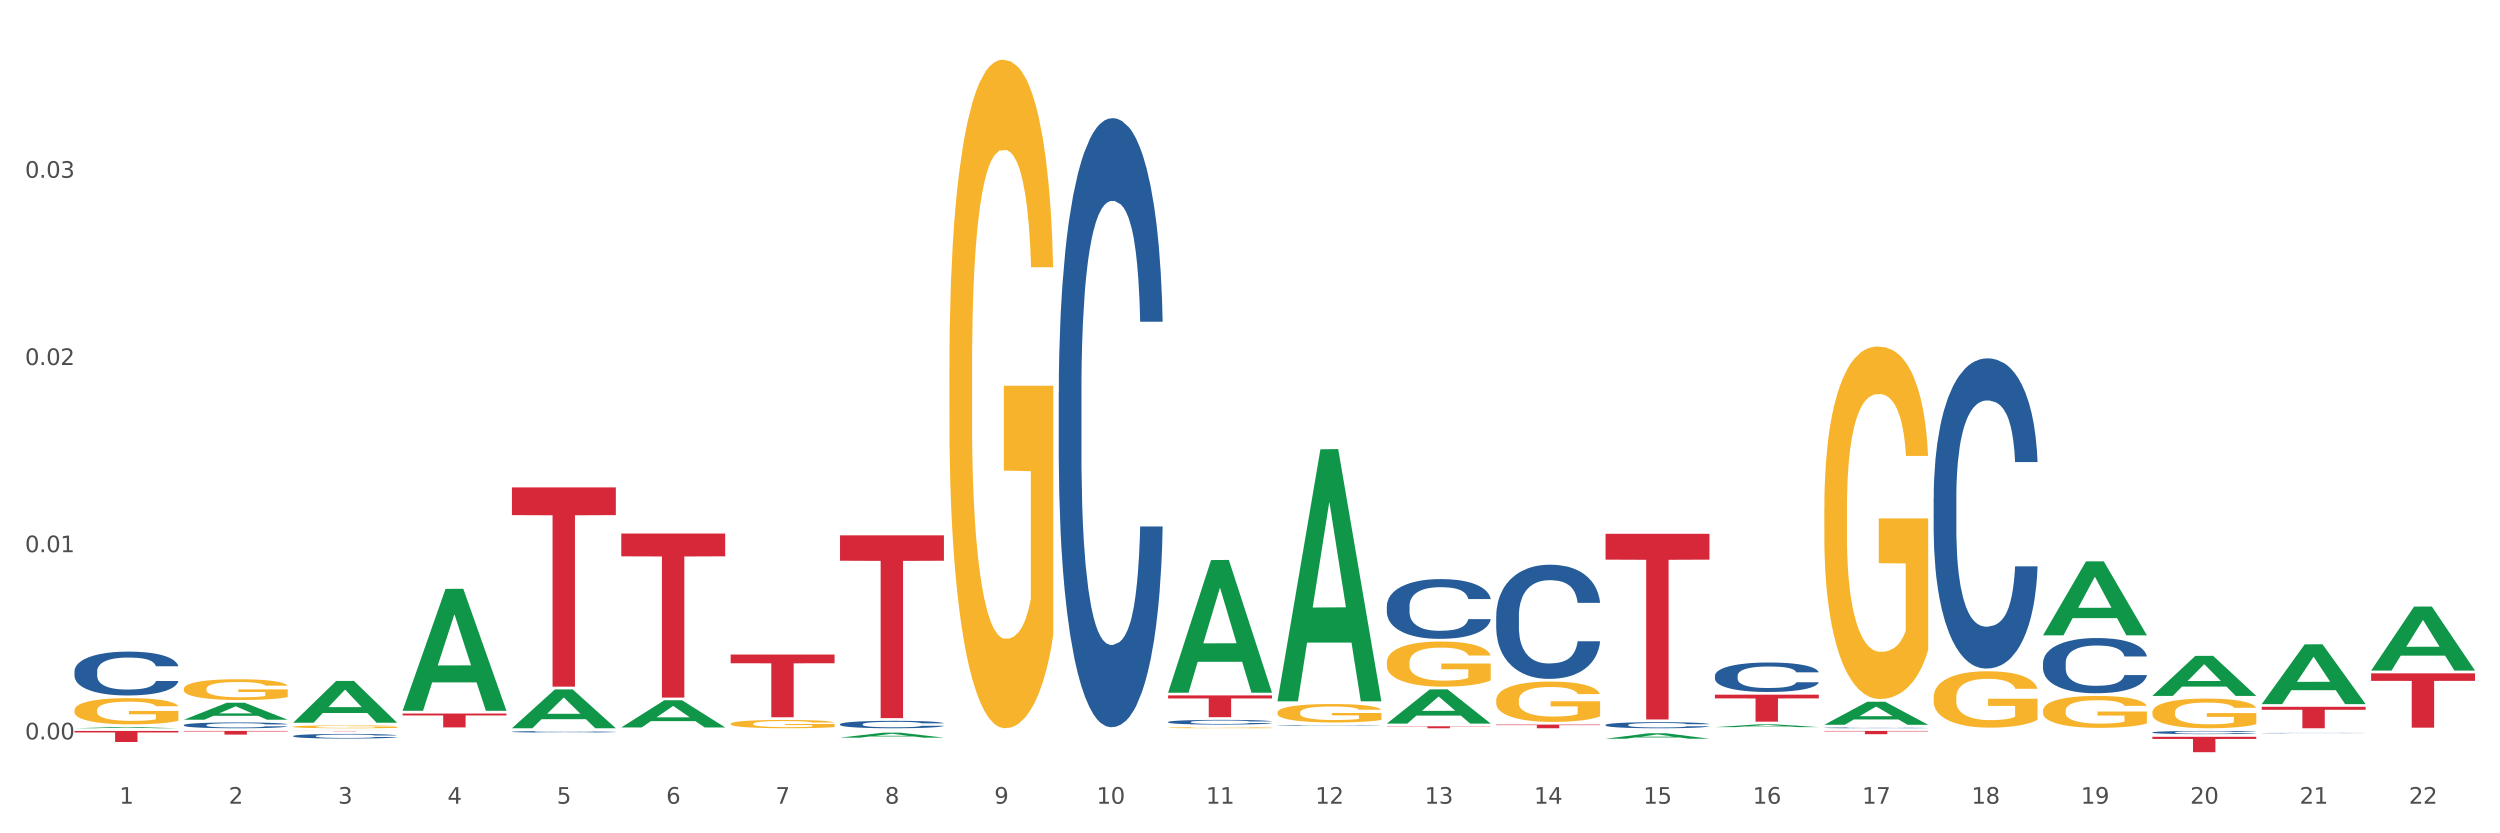 <?xml version="1.0" encoding="utf-8" standalone="no"?>
<!DOCTYPE svg PUBLIC "-//W3C//DTD SVG 1.1//EN"
  "http://www.w3.org/Graphics/SVG/1.1/DTD/svg11.dtd">
<svg xmlns:xlink="http://www.w3.org/1999/xlink" width="1080pt" height="360pt" viewBox="0 0 1080 360" xmlns="http://www.w3.org/2000/svg" version="1.1">
 <rect x="0" y="0" width="1080" height="360" fill="#333333" stroke="none"/>
 <defs>
  <style type="text/css">*{stroke-linejoin: round; stroke-linecap: butt}</style>
 </defs>
 <g id="figure_1">
  <g id="patch_1">
   <path d="M 0 360 
L 1080 360 
L 1080 0 
L 0 0 
z
" style="fill: #ffffff; stroke: #ffffff; stroke-linejoin: miter"/>
  </g>
  <g id="axes_1">
   <g id="matplotlib.axis_1">
    <g id="xtick_1">
     <g id="text_1">
      <!-- 1 -->
      <g style="fill: #4d4d4d" transform="translate(51.562 347.204) scale(0.096 -0.096)">
       <defs>
        <path id="DejaVuSans-31" d="M 794 531 
L 1825 531 
L 1825 4091 
L 703 3866 
L 703 4441 
L 1819 4666 
L 2450 4666 
L 2450 531 
L 3481 531 
L 3481 0 
L 794 0 
L 794 531 
z
" transform="scale(0.016)"/>
       </defs>
       <use xlink:href="#DejaVuSans-31"/>
      </g>
     </g>
    </g>
    <g id="xtick_2">
     <g id="text_2">
      <!-- 2 -->
      <g style="fill: #4d4d4d" transform="translate(98.807 347.204) scale(0.096 -0.096)">
       <defs>
        <path id="DejaVuSans-32" d="M 1228 531 
L 3431 531 
L 3431 0 
L 469 0 
L 469 531 
Q 828 903 1448 1529 
Q 2069 2156 2228 2338 
Q 2531 2678 2651 2914 
Q 2772 3150 2772 3378 
Q 2772 3750 2511 3984 
Q 2250 4219 1831 4219 
Q 1534 4219 1204 4116 
Q 875 4013 500 3803 
L 500 4441 
Q 881 4594 1212 4672 
Q 1544 4750 1819 4750 
Q 2544 4750 2975 4387 
Q 3406 4025 3406 3419 
Q 3406 3131 3298 2873 
Q 3191 2616 2906 2266 
Q 2828 2175 2409 1742 
Q 1991 1309 1228 531 
z
" transform="scale(0.016)"/>
       </defs>
       <use xlink:href="#DejaVuSans-32"/>
      </g>
     </g>
    </g>
    <g id="xtick_3">
     <g id="text_3">
      <!-- 3 -->
      <g style="fill: #4d4d4d" transform="translate(146.052 347.204) scale(0.096 -0.096)">
       <defs>
        <path id="DejaVuSans-33" d="M 2597 2516 
Q 3050 2419 3304 2112 
Q 3559 1806 3559 1356 
Q 3559 666 3084 287 
Q 2609 -91 1734 -91 
Q 1441 -91 1130 -33 
Q 819 25 488 141 
L 488 750 
Q 750 597 1062 519 
Q 1375 441 1716 441 
Q 2309 441 2620 675 
Q 2931 909 2931 1356 
Q 2931 1769 2642 2001 
Q 2353 2234 1838 2234 
L 1294 2234 
L 1294 2753 
L 1863 2753 
Q 2328 2753 2575 2939 
Q 2822 3125 2822 3475 
Q 2822 3834 2567 4026 
Q 2313 4219 1838 4219 
Q 1578 4219 1281 4162 
Q 984 4106 628 3988 
L 628 4550 
Q 988 4650 1302 4700 
Q 1616 4750 1894 4750 
Q 2613 4750 3031 4423 
Q 3450 4097 3450 3541 
Q 3450 3153 3228 2886 
Q 3006 2619 2597 2516 
z
" transform="scale(0.016)"/>
       </defs>
       <use xlink:href="#DejaVuSans-33"/>
      </g>
     </g>
    </g>
    <g id="xtick_4">
     <g id="text_4">
      <!-- 4 -->
      <g style="fill: #4d4d4d" transform="translate(193.297 347.204) scale(0.096 -0.096)">
       <defs>
        <path id="DejaVuSans-34" d="M 2419 4116 
L 825 1625 
L 2419 1625 
L 2419 4116 
z
M 2253 4666 
L 3047 4666 
L 3047 1625 
L 3713 1625 
L 3713 1100 
L 3047 1100 
L 3047 0 
L 2419 0 
L 2419 1100 
L 313 1100 
L 313 1709 
L 2253 4666 
z
" transform="scale(0.016)"/>
       </defs>
       <use xlink:href="#DejaVuSans-34"/>
      </g>
     </g>
    </g>
    <g id="xtick_5">
     <g id="text_5">
      <!-- 5 -->
      <g style="fill: #4d4d4d" transform="translate(240.542 347.204) scale(0.096 -0.096)">
       <defs>
        <path id="DejaVuSans-35" d="M 691 4666 
L 3169 4666 
L 3169 4134 
L 1269 4134 
L 1269 2991 
Q 1406 3038 1543 3061 
Q 1681 3084 1819 3084 
Q 2600 3084 3056 2656 
Q 3513 2228 3513 1497 
Q 3513 744 3044 326 
Q 2575 -91 1722 -91 
Q 1428 -91 1123 -41 
Q 819 9 494 109 
L 494 744 
Q 775 591 1075 516 
Q 1375 441 1709 441 
Q 2250 441 2565 725 
Q 2881 1009 2881 1497 
Q 2881 1984 2565 2268 
Q 2250 2553 1709 2553 
Q 1456 2553 1204 2497 
Q 953 2441 691 2322 
L 691 4666 
z
" transform="scale(0.016)"/>
       </defs>
       <use xlink:href="#DejaVuSans-35"/>
      </g>
     </g>
    </g>
    <g id="xtick_6">
     <g id="text_6">
      <!-- 6 -->
      <g style="fill: #4d4d4d" transform="translate(287.787 347.204) scale(0.096 -0.096)">
       <defs>
        <path id="DejaVuSans-36" d="M 2113 2584 
Q 1688 2584 1439 2293 
Q 1191 2003 1191 1497 
Q 1191 994 1439 701 
Q 1688 409 2113 409 
Q 2538 409 2786 701 
Q 3034 994 3034 1497 
Q 3034 2003 2786 2293 
Q 2538 2584 2113 2584 
z
M 3366 4563 
L 3366 3988 
Q 3128 4100 2886 4159 
Q 2644 4219 2406 4219 
Q 1781 4219 1451 3797 
Q 1122 3375 1075 2522 
Q 1259 2794 1537 2939 
Q 1816 3084 2150 3084 
Q 2853 3084 3261 2657 
Q 3669 2231 3669 1497 
Q 3669 778 3244 343 
Q 2819 -91 2113 -91 
Q 1303 -91 875 529 
Q 447 1150 447 2328 
Q 447 3434 972 4092 
Q 1497 4750 2381 4750 
Q 2619 4750 2861 4703 
Q 3103 4656 3366 4563 
z
" transform="scale(0.016)"/>
       </defs>
       <use xlink:href="#DejaVuSans-36"/>
      </g>
     </g>
    </g>
    <g id="xtick_7">
     <g id="text_7">
      <!-- 7 -->
      <g style="fill: #4d4d4d" transform="translate(335.032 347.204) scale(0.096 -0.096)">
       <defs>
        <path id="DejaVuSans-37" d="M 525 4666 
L 3525 4666 
L 3525 4397 
L 1831 0 
L 1172 0 
L 2766 4134 
L 525 4134 
L 525 4666 
z
" transform="scale(0.016)"/>
       </defs>
       <use xlink:href="#DejaVuSans-37"/>
      </g>
     </g>
    </g>
    <g id="xtick_8">
     <g id="text_8">
      <!-- 8 -->
      <g style="fill: #4d4d4d" transform="translate(382.276 347.204) scale(0.096 -0.096)">
       <defs>
        <path id="DejaVuSans-38" d="M 2034 2216 
Q 1584 2216 1326 1975 
Q 1069 1734 1069 1313 
Q 1069 891 1326 650 
Q 1584 409 2034 409 
Q 2484 409 2743 651 
Q 3003 894 3003 1313 
Q 3003 1734 2745 1975 
Q 2488 2216 2034 2216 
z
M 1403 2484 
Q 997 2584 770 2862 
Q 544 3141 544 3541 
Q 544 4100 942 4425 
Q 1341 4750 2034 4750 
Q 2731 4750 3128 4425 
Q 3525 4100 3525 3541 
Q 3525 3141 3298 2862 
Q 3072 2584 2669 2484 
Q 3125 2378 3379 2068 
Q 3634 1759 3634 1313 
Q 3634 634 3220 271 
Q 2806 -91 2034 -91 
Q 1263 -91 848 271 
Q 434 634 434 1313 
Q 434 1759 690 2068 
Q 947 2378 1403 2484 
z
M 1172 3481 
Q 1172 3119 1398 2916 
Q 1625 2713 2034 2713 
Q 2441 2713 2670 2916 
Q 2900 3119 2900 3481 
Q 2900 3844 2670 4047 
Q 2441 4250 2034 4250 
Q 1625 4250 1398 4047 
Q 1172 3844 1172 3481 
z
" transform="scale(0.016)"/>
       </defs>
       <use xlink:href="#DejaVuSans-38"/>
      </g>
     </g>
    </g>
    <g id="xtick_9">
     <g id="text_9">
      <!-- 9 -->
      <g style="fill: #4d4d4d" transform="translate(429.521 347.204) scale(0.096 -0.096)">
       <defs>
        <path id="DejaVuSans-39" d="M 703 97 
L 703 672 
Q 941 559 1184 500 
Q 1428 441 1663 441 
Q 2288 441 2617 861 
Q 2947 1281 2994 2138 
Q 2813 1869 2534 1725 
Q 2256 1581 1919 1581 
Q 1219 1581 811 2004 
Q 403 2428 403 3163 
Q 403 3881 828 4315 
Q 1253 4750 1959 4750 
Q 2769 4750 3195 4129 
Q 3622 3509 3622 2328 
Q 3622 1225 3098 567 
Q 2575 -91 1691 -91 
Q 1453 -91 1209 -44 
Q 966 3 703 97 
z
M 1959 2075 
Q 2384 2075 2632 2365 
Q 2881 2656 2881 3163 
Q 2881 3666 2632 3958 
Q 2384 4250 1959 4250 
Q 1534 4250 1286 3958 
Q 1038 3666 1038 3163 
Q 1038 2656 1286 2365 
Q 1534 2075 1959 2075 
z
" transform="scale(0.016)"/>
       </defs>
       <use xlink:href="#DejaVuSans-39"/>
      </g>
     </g>
    </g>
    <g id="xtick_10">
     <g id="text_10">
      <!-- 10 -->
      <g style="fill: #4d4d4d" transform="translate(473.712 347.204) scale(0.096 -0.096)">
       <defs>
        <path id="DejaVuSans-30" d="M 2034 4250 
Q 1547 4250 1301 3770 
Q 1056 3291 1056 2328 
Q 1056 1369 1301 889 
Q 1547 409 2034 409 
Q 2525 409 2770 889 
Q 3016 1369 3016 2328 
Q 3016 3291 2770 3770 
Q 2525 4250 2034 4250 
z
M 2034 4750 
Q 2819 4750 3233 4129 
Q 3647 3509 3647 2328 
Q 3647 1150 3233 529 
Q 2819 -91 2034 -91 
Q 1250 -91 836 529 
Q 422 1150 422 2328 
Q 422 3509 836 4129 
Q 1250 4750 2034 4750 
z
" transform="scale(0.016)"/>
       </defs>
       <use xlink:href="#DejaVuSans-31"/>
       <use xlink:href="#DejaVuSans-30" transform="translate(63.623 0)"/>
      </g>
     </g>
    </g>
    <g id="xtick_11">
     <g id="text_11">
      <!-- 11 -->
      <g style="fill: #4d4d4d" transform="translate(520.957 347.204) scale(0.096 -0.096)">
       <use xlink:href="#DejaVuSans-31"/>
       <use xlink:href="#DejaVuSans-31" transform="translate(63.623 0)"/>
      </g>
     </g>
    </g>
    <g id="xtick_12">
     <g id="text_12">
      <!-- 12 -->
      <g style="fill: #4d4d4d" transform="translate(568.202 347.204) scale(0.096 -0.096)">
       <use xlink:href="#DejaVuSans-31"/>
       <use xlink:href="#DejaVuSans-32" transform="translate(63.623 0)"/>
      </g>
     </g>
    </g>
    <g id="xtick_13">
     <g id="text_13">
      <!-- 13 -->
      <g style="fill: #4d4d4d" transform="translate(615.447 347.204) scale(0.096 -0.096)">
       <use xlink:href="#DejaVuSans-31"/>
       <use xlink:href="#DejaVuSans-33" transform="translate(63.623 0)"/>
      </g>
     </g>
    </g>
    <g id="xtick_14">
     <g id="text_14">
      <!-- 14 -->
      <g style="fill: #4d4d4d" transform="translate(662.692 347.204) scale(0.096 -0.096)">
       <use xlink:href="#DejaVuSans-31"/>
       <use xlink:href="#DejaVuSans-34" transform="translate(63.623 0)"/>
      </g>
     </g>
    </g>
    <g id="xtick_15">
     <g id="text_15">
      <!-- 15 -->
      <g style="fill: #4d4d4d" transform="translate(709.937 347.204) scale(0.096 -0.096)">
       <use xlink:href="#DejaVuSans-31"/>
       <use xlink:href="#DejaVuSans-35" transform="translate(63.623 0)"/>
      </g>
     </g>
    </g>
    <g id="xtick_16">
     <g id="text_16">
      <!-- 16 -->
      <g style="fill: #4d4d4d" transform="translate(757.181 347.204) scale(0.096 -0.096)">
       <use xlink:href="#DejaVuSans-31"/>
       <use xlink:href="#DejaVuSans-36" transform="translate(63.623 0)"/>
      </g>
     </g>
    </g>
    <g id="xtick_17">
     <g id="text_17">
      <!-- 17 -->
      <g style="fill: #4d4d4d" transform="translate(804.426 347.204) scale(0.096 -0.096)">
       <use xlink:href="#DejaVuSans-31"/>
       <use xlink:href="#DejaVuSans-37" transform="translate(63.623 0)"/>
      </g>
     </g>
    </g>
    <g id="xtick_18">
     <g id="text_18">
      <!-- 18 -->
      <g style="fill: #4d4d4d" transform="translate(851.671 347.204) scale(0.096 -0.096)">
       <use xlink:href="#DejaVuSans-31"/>
       <use xlink:href="#DejaVuSans-38" transform="translate(63.623 0)"/>
      </g>
     </g>
    </g>
    <g id="xtick_19">
     <g id="text_19">
      <!-- 19 -->
      <g style="fill: #4d4d4d" transform="translate(898.916 347.204) scale(0.096 -0.096)">
       <use xlink:href="#DejaVuSans-31"/>
       <use xlink:href="#DejaVuSans-39" transform="translate(63.623 0)"/>
      </g>
     </g>
    </g>
    <g id="xtick_20">
     <g id="text_20">
      <!-- 20 -->
      <g style="fill: #4d4d4d" transform="translate(946.161 347.204) scale(0.096 -0.096)">
       <use xlink:href="#DejaVuSans-32"/>
       <use xlink:href="#DejaVuSans-30" transform="translate(63.623 0)"/>
      </g>
     </g>
    </g>
    <g id="xtick_21">
     <g id="text_21">
      <!-- 21 -->
      <g style="fill: #4d4d4d" transform="translate(993.406 347.204) scale(0.096 -0.096)">
       <use xlink:href="#DejaVuSans-32"/>
       <use xlink:href="#DejaVuSans-31" transform="translate(63.623 0)"/>
      </g>
     </g>
    </g>
    <g id="xtick_22">
     <g id="text_22">
      <!-- 22 -->
      <g style="fill: #4d4d4d" transform="translate(1040.651 347.204) scale(0.096 -0.096)">
       <use xlink:href="#DejaVuSans-32"/>
       <use xlink:href="#DejaVuSans-32" transform="translate(63.623 0)"/>
      </g>
     </g>
    </g>
    <g id="xtick_23"/>
    <g id="xtick_24"/>
    <g id="xtick_25"/>
    <g id="xtick_26"/>
    <g id="xtick_27"/>
    <g id="xtick_28"/>
    <g id="xtick_29"/>
    <g id="xtick_30"/>
    <g id="xtick_31"/>
    <g id="xtick_32"/>
    <g id="xtick_33"/>
    <g id="xtick_34"/>
    <g id="xtick_35"/>
    <g id="xtick_36"/>
    <g id="xtick_37"/>
    <g id="xtick_38"/>
    <g id="xtick_39"/>
    <g id="xtick_40"/>
    <g id="xtick_41"/>
    <g id="xtick_42"/>
    <g id="xtick_43"/>
   </g>
   <g id="matplotlib.axis_2">
    <g id="ytick_1">
     <g id="text_23">
      <!-- 0.00 -->
      <g style="fill: #4d4d4d" transform="translate(10.8 319.419) scale(0.096 -0.096)">
       <defs>
        <path id="DejaVuSans-2e" d="M 684 794 
L 1344 794 
L 1344 0 
L 684 0 
L 684 794 
z
" transform="scale(0.016)"/>
       </defs>
       <use xlink:href="#DejaVuSans-30"/>
       <use xlink:href="#DejaVuSans-2e" transform="translate(63.623 0)"/>
       <use xlink:href="#DejaVuSans-30" transform="translate(95.41 0)"/>
       <use xlink:href="#DejaVuSans-30" transform="translate(159.033 0)"/>
      </g>
     </g>
    </g>
    <g id="ytick_2">
     <g id="text_24">
      <!-- 0.01 -->
      <g style="fill: #4d4d4d" transform="translate(10.8 238.546) scale(0.096 -0.096)">
       <use xlink:href="#DejaVuSans-30"/>
       <use xlink:href="#DejaVuSans-2e" transform="translate(63.623 0)"/>
       <use xlink:href="#DejaVuSans-30" transform="translate(95.41 0)"/>
       <use xlink:href="#DejaVuSans-31" transform="translate(159.033 0)"/>
      </g>
     </g>
    </g>
    <g id="ytick_3">
     <g id="text_25">
      <!-- 0.02 -->
      <g style="fill: #4d4d4d" transform="translate(10.8 157.674) scale(0.096 -0.096)">
       <use xlink:href="#DejaVuSans-30"/>
       <use xlink:href="#DejaVuSans-2e" transform="translate(63.623 0)"/>
       <use xlink:href="#DejaVuSans-30" transform="translate(95.41 0)"/>
       <use xlink:href="#DejaVuSans-32" transform="translate(159.033 0)"/>
      </g>
     </g>
    </g>
    <g id="ytick_4">
     <g id="text_26">
      <!-- 0.03 -->
      <g style="fill: #4d4d4d" transform="translate(10.8 76.801) scale(0.096 -0.096)">
       <use xlink:href="#DejaVuSans-30"/>
       <use xlink:href="#DejaVuSans-2e" transform="translate(63.623 0)"/>
       <use xlink:href="#DejaVuSans-30" transform="translate(95.41 0)"/>
       <use xlink:href="#DejaVuSans-33" transform="translate(159.033 0)"/>
      </g>
     </g>
    </g>
    <g id="ytick_5"/>
    <g id="ytick_6"/>
    <g id="ytick_7"/>
    <g id="ytick_8"/>
   </g>
   <g id="PolyCollection_1">
    <path d="M 32.175 314.611 
L 32.221 314.61 
L 50.73 314.084 
L 58.411 314.084 
L 77.058 314.612 
L 68.174 314.612 
L 64.148 314.489 
L 45.038 314.489 
L 44.899 314.491 
L 41.013 314.612 
L 32.175 314.612 
L 32.175 314.611 
L 47.444 314.415 
L 61.742 314.415 
L 54.663 314.196 
L 54.57 314.195 
L 54.478 314.197 
L 47.398 314.415 
L 47.444 314.415 
L 32.175 314.611 
z
" clip-path="url(#pbcfe8650f8)" style="fill: #109648"/>
    <path d="M 173.91 308.24 
L 218.792 308.24 
L 218.792 309.073 
L 201.137 309.078 
L 201.137 314.234 
L 191.459 314.234 
L 191.459 309.078 
L 173.91 309.073 
L 173.91 308.245 
L 173.91 308.24 
z
" clip-path="url(#pbcfe8650f8)" style="fill: #d62839"/>
    <path d="M 221.154 210.564 
L 266.037 210.564 
L 266.037 222.526 
L 248.382 222.607 
L 248.382 296.648 
L 238.703 296.648 
L 238.703 222.607 
L 221.154 222.526 
L 221.154 210.644 
L 221.154 210.564 
z
" clip-path="url(#pbcfe8650f8)" style="fill: #d62839"/>
    <path d="M 268.399 230.481 
L 313.282 230.481 
L 313.282 240.33 
L 295.627 240.397 
L 295.627 301.354 
L 285.948 301.354 
L 285.948 240.397 
L 268.399 240.33 
L 268.399 230.547 
L 268.399 230.481 
z
" clip-path="url(#pbcfe8650f8)" style="fill: #d62839"/>
    <path d="M 315.644 282.761 
L 360.527 282.761 
L 360.527 286.527 
L 342.872 286.553 
L 342.872 309.861 
L 333.193 309.861 
L 333.193 286.553 
L 315.644 286.527 
L 315.644 282.787 
L 315.644 282.761 
z
" clip-path="url(#pbcfe8650f8)" style="fill: #d62839"/>
    <path d="M 362.889 231.259 
L 407.772 231.259 
L 407.772 242.234 
L 390.117 242.308 
L 390.117 310.236 
L 380.438 310.236 
L 380.438 242.308 
L 362.889 242.234 
L 362.889 231.333 
L 362.889 231.259 
z
" clip-path="url(#pbcfe8650f8)" style="fill: #d62839"/>
    <path d="M 504.624 300.421 
L 549.506 300.421 
L 549.506 301.728 
L 531.851 301.737 
L 531.851 309.828 
L 522.173 309.828 
L 522.173 301.737 
L 504.624 301.728 
L 504.624 300.43 
L 504.624 300.421 
z
" clip-path="url(#pbcfe8650f8)" style="fill: #d62839"/>
    <path d="M 126.665 315.772 
L 171.547 315.772 
L 171.547 315.789 
L 153.892 315.789 
L 153.892 315.893 
L 144.214 315.893 
L 144.214 315.789 
L 126.665 315.789 
L 126.665 315.772 
L 126.665 315.772 
z
" clip-path="url(#pbcfe8650f8)" style="fill: #d62839"/>
    <path d="M 599.113 313.751 
L 643.996 313.751 
L 643.996 313.871 
L 626.341 313.872 
L 626.341 314.612 
L 616.662 314.612 
L 616.662 313.872 
L 599.113 313.871 
L 599.113 313.752 
L 599.113 313.751 
z
" clip-path="url(#pbcfe8650f8)" style="fill: #d62839"/>
    <path d="M 693.603 230.616 
L 738.486 230.616 
L 738.486 241.761 
L 720.831 241.836 
L 720.831 310.817 
L 711.152 310.817 
L 711.152 241.836 
L 693.603 241.761 
L 693.603 230.691 
L 693.603 230.616 
z
" clip-path="url(#pbcfe8650f8)" style="fill: #d62839"/>
    <path d="M 740.848 300.094 
L 785.731 300.094 
L 785.731 301.715 
L 768.075 301.725 
L 768.075 311.755 
L 758.397 311.755 
L 758.397 301.725 
L 740.848 301.715 
L 740.848 300.105 
L 740.848 300.094 
z
" clip-path="url(#pbcfe8650f8)" style="fill: #d62839"/>
    <path d="M 788.093 315.772 
L 832.976 315.772 
L 832.976 315.968 
L 815.32 315.969 
L 815.32 317.184 
L 805.642 317.184 
L 805.642 315.969 
L 788.093 315.968 
L 788.093 315.773 
L 788.093 315.772 
z
" clip-path="url(#pbcfe8650f8)" style="fill: #d62839"/>
    <path d="M 929.828 318.305 
L 974.71 318.305 
L 974.71 319.228 
L 957.055 319.234 
L 957.055 324.95 
L 947.377 324.95 
L 947.377 319.234 
L 929.828 319.228 
L 929.828 318.311 
L 929.828 318.305 
z
" clip-path="url(#pbcfe8650f8)" style="fill: #d62839"/>
    <path d="M 977.072 305.333 
L 1021.955 305.333 
L 1021.955 306.623 
L 1004.3 306.631 
L 1004.3 314.612 
L 994.621 314.612 
L 994.621 306.631 
L 977.072 306.623 
L 977.072 305.342 
L 977.072 305.333 
z
" clip-path="url(#pbcfe8650f8)" style="fill: #d62839"/>
    <path d="M 1024.317 290.868 
L 1069.2 290.868 
L 1069.2 294.13 
L 1051.545 294.152 
L 1051.545 314.343 
L 1041.866 314.343 
L 1041.866 294.152 
L 1024.317 294.13 
L 1024.317 290.89 
L 1024.317 290.868 
z
" clip-path="url(#pbcfe8650f8)" style="fill: #d62839"/>
    <path d="M 646.358 313.031 
L 691.241 313.031 
L 691.241 313.251 
L 673.586 313.252 
L 673.586 314.612 
L 663.907 314.612 
L 663.907 313.252 
L 646.358 313.251 
L 646.358 313.033 
L 646.358 313.031 
z
" clip-path="url(#pbcfe8650f8)" style="fill: #d62839"/>
    <path d="M 32.175 306.833 
L 32.228 306.823 
L 32.228 306.45 
L 32.334 306.13 
L 32.864 305.354 
L 33.659 304.713 
L 34.242 304.372 
L 34.825 304.093 
L 35.513 303.813 
L 36.361 303.524 
L 37.898 303.1 
L 38.852 302.883 
L 40.018 302.655 
L 42.137 302.324 
L 43.674 302.138 
L 45.264 301.983 
L 47.86 301.797 
L 49.556 301.714 
L 51.357 301.652 
L 53.53 301.611 
L 55.173 301.6 
L 58.776 301.631 
L 61.849 301.725 
L 63.333 301.797 
L 65.241 301.921 
L 66.248 302.004 
L 67.89 302.169 
L 69.586 302.386 
L 70.752 302.573 
L 72.5 302.924 
L 73.825 303.276 
L 75.044 303.71 
L 75.68 304.01 
L 76.157 304.289 
L 76.581 304.61 
L 77.005 305.116 
L 67.466 305.116 
L 67.095 304.754 
L 66.513 304.413 
L 65.665 304.082 
L 64.923 303.875 
L 63.651 303.617 
L 62.485 303.452 
L 61.267 303.327 
L 59.783 303.224 
L 58.617 303.172 
L 56.974 303.131 
L 53.742 303.141 
L 51.569 303.224 
L 50.086 303.327 
L 49.132 303.42 
L 48.284 303.524 
L 47.33 303.669 
L 46.217 303.886 
L 45.423 304.082 
L 44.628 304.33 
L 43.992 304.579 
L 43.409 304.868 
L 42.932 305.178 
L 42.561 305.499 
L 42.243 305.892 
L 41.978 306.543 
L 41.978 307.96 
L 42.084 308.281 
L 42.349 308.705 
L 42.667 309.025 
L 43.197 309.408 
L 43.674 309.666 
L 44.575 310.039 
L 45.581 310.349 
L 46.376 310.545 
L 47.171 310.711 
L 48.549 310.938 
L 50.086 311.125 
L 51.41 311.238 
L 53.212 311.342 
L 54.431 311.383 
L 55.491 311.404 
L 58.087 311.404 
L 59.942 311.373 
L 62.008 311.3 
L 63.598 311.207 
L 64.923 311.093 
L 66.407 310.907 
L 67.36 310.732 
L 67.36 308.57 
L 55.703 308.56 
L 55.703 307.123 
L 77.058 307.123 
L 77.058 311.342 
L 76.157 311.559 
L 75.15 311.755 
L 74.09 311.931 
L 72.5 312.148 
L 70.593 312.355 
L 68.897 312.5 
L 67.095 312.624 
L 64.976 312.738 
L 62.22 312.841 
L 60.525 312.882 
L 58.405 312.913 
L 55.915 312.924 
L 53.742 312.903 
L 51.622 312.851 
L 49.397 312.758 
L 47.224 312.624 
L 45.581 312.49 
L 43.939 312.324 
L 42.19 312.107 
L 40.812 311.9 
L 39.753 311.714 
L 38.587 311.476 
L 37.315 311.166 
L 36.361 310.887 
L 35.513 310.597 
L 34.613 310.225 
L 33.977 309.904 
L 33.341 309.501 
L 32.97 309.201 
L 32.546 308.736 
L 32.228 308.084 
L 32.175 306.833 
z
" clip-path="url(#pbcfe8650f8)" style="fill: #f7b32b"/>
    <path d="M 977.072 316.68 
L 977.126 316.68 
L 977.126 316.675 
L 977.285 316.669 
L 977.868 316.659 
L 978.611 316.65 
L 979.884 316.641 
L 980.574 316.637 
L 981.476 316.632 
L 983.333 316.625 
L 985.455 316.619 
L 986.94 316.615 
L 988.054 316.613 
L 990.548 316.609 
L 991.98 316.607 
L 993.466 316.606 
L 994.739 316.605 
L 996.861 316.604 
L 998.559 316.604 
L 1000.522 316.603 
L 1002.166 316.604 
L 1004.342 316.604 
L 1007.525 316.606 
L 1008.745 316.607 
L 1010.39 316.609 
L 1012.087 316.611 
L 1013.467 316.614 
L 1015.058 316.618 
L 1016.703 316.622 
L 1018.294 316.628 
L 1019.409 316.634 
L 1020.31 316.639 
L 1021.106 316.646 
L 1021.69 316.654 
L 1021.955 316.66 
L 1012.246 316.66 
L 1011.981 316.655 
L 1011.451 316.648 
L 1010.92 316.644 
L 1010.337 316.641 
L 1009.435 316.637 
L 1008.639 316.634 
L 1007.313 316.631 
L 1006.092 316.63 
L 1005.084 316.628 
L 1003.864 316.627 
L 1001.265 316.627 
L 999.408 316.627 
L 998.241 316.627 
L 996.808 316.628 
L 995.588 316.629 
L 994.155 316.631 
L 993.041 316.633 
L 991.927 316.635 
L 991.291 316.637 
L 990.336 316.641 
L 989.699 316.643 
L 988.85 316.648 
L 988.373 316.652 
L 987.524 316.66 
L 987.153 316.667 
L 986.993 316.672 
L 986.887 316.676 
L 986.887 316.701 
L 987.206 316.712 
L 987.471 316.716 
L 987.895 316.722 
L 988.691 316.728 
L 989.858 316.735 
L 991.078 316.74 
L 992.086 316.743 
L 993.041 316.745 
L 993.996 316.747 
L 995.163 316.748 
L 996.118 316.749 
L 997.551 316.75 
L 999.249 316.751 
L 1000.575 316.751 
L 1003.281 316.75 
L 1004.501 316.749 
L 1005.668 316.748 
L 1006.941 316.746 
L 1007.949 316.744 
L 1008.533 316.743 
L 1009.488 316.74 
L 1010.23 316.737 
L 1010.867 316.733 
L 1011.292 316.73 
L 1011.769 316.726 
L 1012.14 316.72 
L 1012.246 316.718 
L 1021.955 316.718 
L 1021.743 316.723 
L 1021.372 316.729 
L 1020.629 316.736 
L 1020.045 316.74 
L 1019.143 316.745 
L 1018.188 316.75 
L 1016.862 316.754 
L 1015.642 316.758 
L 1014.369 316.761 
L 1012.989 316.764 
L 1010.496 316.768 
L 1009.594 316.769 
L 1007.684 316.771 
L 1006.198 316.772 
L 1004.023 316.773 
L 1001.795 316.774 
L 999.461 316.774 
L 997.392 316.773 
L 995.11 316.772 
L 993.678 316.772 
L 992.086 316.77 
L 990.23 316.768 
L 988.479 316.765 
L 986.834 316.762 
L 985.296 316.759 
L 983.863 316.755 
L 982.006 316.748 
L 980.627 316.741 
L 979.619 316.735 
L 978.929 316.73 
L 978.24 316.724 
L 977.868 316.719 
L 977.285 316.708 
L 977.072 316.698 
L 977.072 316.68 
z
" clip-path="url(#pbcfe8650f8)" style="fill: #255c99"/>
    <path d="M 882.583 286.348 
L 882.636 286.326 
L 882.636 285.716 
L 882.795 284.889 
L 883.379 283.364 
L 884.121 282.209 
L 885.395 280.859 
L 886.084 280.293 
L 886.986 279.661 
L 888.843 278.637 
L 890.965 277.766 
L 892.451 277.287 
L 893.565 276.982 
L 896.058 276.437 
L 897.491 276.197 
L 898.976 276.001 
L 900.249 275.871 
L 902.371 275.718 
L 904.069 275.653 
L 906.032 275.631 
L 907.677 275.653 
L 909.852 275.74 
L 913.035 276.001 
L 914.255 276.154 
L 915.9 276.415 
L 917.598 276.764 
L 918.977 277.112 
L 920.569 277.613 
L 922.213 278.267 
L 923.805 279.095 
L 924.919 279.857 
L 925.821 280.663 
L 926.617 281.643 
L 927.2 282.71 
L 927.465 283.604 
L 917.757 283.604 
L 917.491 282.798 
L 916.961 281.926 
L 916.43 281.338 
L 915.847 280.859 
L 914.945 280.314 
L 914.149 279.966 
L 912.823 279.552 
L 911.603 279.291 
L 910.595 279.138 
L 909.374 279.007 
L 906.775 278.877 
L 904.918 278.877 
L 903.751 278.92 
L 902.318 279.029 
L 901.098 279.182 
L 899.666 279.443 
L 898.552 279.726 
L 897.438 280.097 
L 896.801 280.358 
L 895.846 280.837 
L 895.209 281.229 
L 894.36 281.905 
L 893.883 282.384 
L 893.034 283.625 
L 892.663 284.54 
L 892.504 285.172 
L 892.398 285.869 
L 892.398 289.267 
L 892.716 290.792 
L 892.981 291.445 
L 893.406 292.186 
L 894.201 293.144 
L 895.368 294.081 
L 896.589 294.756 
L 897.597 295.17 
L 898.552 295.475 
L 899.507 295.715 
L 900.674 295.933 
L 901.629 296.063 
L 903.061 296.194 
L 904.759 296.259 
L 906.085 296.259 
L 908.791 296.15 
L 910.011 296.041 
L 911.178 295.889 
L 912.451 295.649 
L 913.459 295.388 
L 914.043 295.192 
L 914.998 294.778 
L 915.741 294.342 
L 916.377 293.841 
L 916.802 293.406 
L 917.279 292.752 
L 917.651 292.012 
L 917.757 291.62 
L 927.465 291.62 
L 927.253 292.404 
L 926.882 293.166 
L 926.139 294.19 
L 925.555 294.778 
L 924.654 295.497 
L 923.699 296.107 
L 922.372 296.782 
L 921.152 297.283 
L 919.879 297.719 
L 918.499 298.111 
L 916.006 298.655 
L 915.104 298.808 
L 913.194 299.069 
L 911.709 299.222 
L 909.534 299.374 
L 907.305 299.461 
L 904.971 299.483 
L 902.902 299.44 
L 900.621 299.309 
L 899.188 299.178 
L 897.597 298.982 
L 895.74 298.677 
L 893.989 298.307 
L 892.344 297.871 
L 890.806 297.37 
L 889.373 296.804 
L 887.517 295.867 
L 886.137 294.952 
L 885.129 294.103 
L 884.44 293.384 
L 883.75 292.469 
L 883.379 291.837 
L 882.795 290.313 
L 882.583 288.897 
L 882.583 286.348 
z
" clip-path="url(#pbcfe8650f8)" style="fill: #255c99"/>
    <path d="M 32.175 290.008 
L 32.228 289.991 
L 32.228 289.506 
L 32.387 288.849 
L 32.971 287.638 
L 33.714 286.721 
L 34.987 285.648 
L 35.676 285.198 
L 36.578 284.697 
L 38.435 283.883 
L 40.557 283.191 
L 42.043 282.811 
L 43.157 282.568 
L 45.65 282.136 
L 47.083 281.946 
L 48.568 281.79 
L 49.842 281.686 
L 51.964 281.565 
L 53.661 281.513 
L 55.624 281.496 
L 57.269 281.513 
L 59.444 281.582 
L 62.627 281.79 
L 63.847 281.911 
L 65.492 282.119 
L 67.19 282.395 
L 68.569 282.672 
L 70.161 283.07 
L 71.805 283.589 
L 73.397 284.247 
L 74.511 284.852 
L 75.413 285.492 
L 76.209 286.271 
L 76.792 287.119 
L 77.058 287.828 
L 67.349 287.828 
L 67.084 287.188 
L 66.553 286.496 
L 66.023 286.029 
L 65.439 285.648 
L 64.537 285.216 
L 63.741 284.939 
L 62.415 284.61 
L 61.195 284.402 
L 60.187 284.281 
L 58.967 284.177 
L 56.367 284.074 
L 54.51 284.074 
L 53.343 284.108 
L 51.911 284.195 
L 50.69 284.316 
L 49.258 284.524 
L 48.144 284.748 
L 47.03 285.043 
L 46.393 285.25 
L 45.438 285.631 
L 44.802 285.942 
L 43.953 286.479 
L 43.475 286.859 
L 42.626 287.845 
L 42.255 288.572 
L 42.096 289.074 
L 41.99 289.627 
L 41.99 292.326 
L 42.308 293.537 
L 42.573 294.056 
L 42.998 294.645 
L 43.794 295.406 
L 44.961 296.15 
L 46.181 296.686 
L 47.189 297.015 
L 48.144 297.257 
L 49.099 297.447 
L 50.266 297.62 
L 51.221 297.724 
L 52.653 297.828 
L 54.351 297.88 
L 55.677 297.88 
L 58.383 297.793 
L 59.603 297.707 
L 60.77 297.586 
L 62.044 297.395 
L 63.052 297.188 
L 63.635 297.032 
L 64.59 296.703 
L 65.333 296.357 
L 65.97 295.959 
L 66.394 295.613 
L 66.872 295.094 
L 67.243 294.506 
L 67.349 294.195 
L 77.058 294.195 
L 76.845 294.818 
L 76.474 295.423 
L 75.731 296.236 
L 75.148 296.703 
L 74.246 297.274 
L 73.291 297.759 
L 71.965 298.295 
L 70.744 298.693 
L 69.471 299.039 
L 68.092 299.35 
L 65.598 299.783 
L 64.696 299.904 
L 62.786 300.112 
L 61.301 300.233 
L 59.126 300.354 
L 56.898 300.423 
L 54.563 300.44 
L 52.494 300.406 
L 50.213 300.302 
L 48.781 300.198 
L 47.189 300.043 
L 45.332 299.8 
L 43.581 299.506 
L 41.937 299.16 
L 40.398 298.762 
L 38.966 298.312 
L 37.109 297.568 
L 35.73 296.842 
L 34.722 296.167 
L 34.032 295.596 
L 33.342 294.87 
L 32.971 294.368 
L 32.387 293.157 
L 32.175 292.032 
L 32.175 290.008 
z
" clip-path="url(#pbcfe8650f8)" style="fill: #255c99"/>
    <path d="M 79.42 313.224 
L 79.473 313.222 
L 79.473 313.158 
L 79.632 313.07 
L 80.216 312.909 
L 80.958 312.787 
L 82.232 312.645 
L 82.921 312.585 
L 83.823 312.518 
L 85.68 312.41 
L 87.802 312.318 
L 89.288 312.267 
L 90.402 312.235 
L 92.895 312.178 
L 94.328 312.152 
L 95.813 312.132 
L 97.086 312.118 
L 99.209 312.102 
L 100.906 312.095 
L 102.869 312.092 
L 104.514 312.095 
L 106.689 312.104 
L 109.872 312.132 
L 111.092 312.148 
L 112.737 312.175 
L 114.435 312.212 
L 115.814 312.249 
L 117.406 312.302 
L 119.05 312.371 
L 120.642 312.458 
L 121.756 312.539 
L 122.658 312.624 
L 123.454 312.727 
L 124.037 312.84 
L 124.303 312.934 
L 114.594 312.934 
L 114.329 312.849 
L 113.798 312.757 
L 113.268 312.695 
L 112.684 312.645 
L 111.782 312.587 
L 110.986 312.55 
L 109.66 312.507 
L 108.44 312.479 
L 107.432 312.463 
L 106.212 312.449 
L 103.612 312.435 
L 101.755 312.435 
L 100.588 312.44 
L 99.156 312.451 
L 97.935 312.467 
L 96.503 312.495 
L 95.389 312.525 
L 94.275 312.564 
L 93.638 312.592 
L 92.683 312.642 
L 92.046 312.684 
L 91.198 312.755 
L 90.72 312.806 
L 89.871 312.937 
L 89.5 313.033 
L 89.341 313.1 
L 89.235 313.174 
L 89.235 313.533 
L 89.553 313.694 
L 89.818 313.763 
L 90.243 313.841 
L 91.038 313.942 
L 92.206 314.041 
L 93.426 314.112 
L 94.434 314.156 
L 95.389 314.188 
L 96.344 314.214 
L 97.511 314.237 
L 98.466 314.25 
L 99.898 314.264 
L 101.596 314.271 
L 102.922 314.271 
L 105.628 314.26 
L 106.848 314.248 
L 108.015 314.232 
L 109.289 314.207 
L 110.297 314.179 
L 110.88 314.158 
L 111.835 314.115 
L 112.578 314.069 
L 113.214 314.016 
L 113.639 313.97 
L 114.116 313.901 
L 114.488 313.823 
L 114.594 313.781 
L 124.303 313.781 
L 124.09 313.864 
L 123.719 313.944 
L 122.976 314.053 
L 122.393 314.115 
L 121.491 314.191 
L 120.536 314.255 
L 119.209 314.326 
L 117.989 314.379 
L 116.716 314.425 
L 115.337 314.467 
L 112.843 314.524 
L 111.941 314.54 
L 110.031 314.568 
L 108.546 314.584 
L 106.371 314.6 
L 104.142 314.609 
L 101.808 314.612 
L 99.739 314.607 
L 97.458 314.593 
L 96.025 314.579 
L 94.434 314.559 
L 92.577 314.527 
L 90.826 314.487 
L 89.182 314.441 
L 87.643 314.389 
L 86.211 314.329 
L 84.354 314.23 
L 82.974 314.133 
L 81.966 314.043 
L 81.277 313.967 
L 80.587 313.871 
L 80.216 313.804 
L 79.632 313.643 
L 79.42 313.494 
L 79.42 313.224 
z
" clip-path="url(#pbcfe8650f8)" style="fill: #255c99"/>
    <path d="M 126.665 317.954 
L 126.718 317.952 
L 126.718 317.901 
L 126.877 317.831 
L 127.461 317.703 
L 128.203 317.606 
L 129.477 317.493 
L 130.166 317.445 
L 131.068 317.392 
L 132.925 317.306 
L 135.047 317.233 
L 136.533 317.192 
L 137.647 317.167 
L 140.14 317.121 
L 141.573 317.101 
L 143.058 317.084 
L 144.331 317.073 
L 146.453 317.06 
L 148.151 317.055 
L 150.114 317.053 
L 151.759 317.055 
L 153.934 317.062 
L 157.117 317.084 
L 158.337 317.097 
L 159.982 317.119 
L 161.68 317.148 
L 163.059 317.178 
L 164.651 317.22 
L 166.295 317.275 
L 167.887 317.344 
L 169.001 317.408 
L 169.903 317.476 
L 170.699 317.559 
L 171.282 317.648 
L 171.547 317.723 
L 161.839 317.723 
L 161.573 317.656 
L 161.043 317.582 
L 160.512 317.533 
L 159.929 317.493 
L 159.027 317.447 
L 158.231 317.418 
L 156.905 317.383 
L 155.685 317.361 
L 154.677 317.348 
L 153.456 317.337 
L 150.857 317.326 
L 149 317.326 
L 147.833 317.33 
L 146.4 317.339 
L 145.18 317.352 
L 143.748 317.374 
L 142.634 317.397 
L 141.52 317.428 
L 140.883 317.45 
L 139.928 317.491 
L 139.291 317.524 
L 138.442 317.581 
L 137.965 317.621 
L 137.116 317.725 
L 136.745 317.802 
L 136.586 317.855 
L 136.48 317.914 
L 136.48 318.2 
L 136.798 318.328 
L 137.063 318.383 
L 137.488 318.445 
L 138.283 318.526 
L 139.45 318.604 
L 140.671 318.661 
L 141.679 318.696 
L 142.634 318.722 
L 143.589 318.742 
L 144.756 318.76 
L 145.711 318.771 
L 147.143 318.782 
L 148.841 318.788 
L 150.167 318.788 
L 152.873 318.778 
L 154.093 318.769 
L 155.26 318.756 
L 156.533 318.736 
L 157.541 318.714 
L 158.125 318.698 
L 159.08 318.663 
L 159.823 318.626 
L 160.459 318.584 
L 160.884 318.548 
L 161.361 318.493 
L 161.733 318.43 
L 161.839 318.397 
L 171.547 318.397 
L 171.335 318.463 
L 170.964 318.527 
L 170.221 318.614 
L 169.637 318.663 
L 168.736 318.723 
L 167.781 318.775 
L 166.454 318.831 
L 165.234 318.874 
L 163.961 318.91 
L 162.581 318.943 
L 160.088 318.989 
L 159.186 319.002 
L 157.276 319.024 
L 155.791 319.037 
L 153.616 319.049 
L 151.387 319.057 
L 149.053 319.059 
L 146.984 319.055 
L 144.703 319.044 
L 143.27 319.033 
L 141.679 319.016 
L 139.822 318.991 
L 138.071 318.96 
L 136.426 318.923 
L 134.888 318.881 
L 133.456 318.833 
L 131.599 318.755 
L 130.219 318.678 
L 129.211 318.606 
L 128.522 318.546 
L 127.832 318.469 
L 127.461 318.416 
L 126.877 318.287 
L 126.665 318.168 
L 126.665 317.954 
z
" clip-path="url(#pbcfe8650f8)" style="fill: #255c99"/>
    <path d="M 221.154 316.114 
L 221.208 316.114 
L 221.208 316.097 
L 221.367 316.075 
L 221.95 316.034 
L 222.693 316.003 
L 223.966 315.966 
L 224.656 315.951 
L 225.558 315.934 
L 227.415 315.906 
L 229.537 315.883 
L 231.022 315.87 
L 232.136 315.861 
L 234.63 315.847 
L 236.062 315.84 
L 237.548 315.835 
L 238.821 315.831 
L 240.943 315.827 
L 242.641 315.826 
L 244.604 315.825 
L 246.248 315.826 
L 248.424 315.828 
L 251.607 315.835 
L 252.827 315.839 
L 254.472 315.846 
L 256.169 315.856 
L 257.549 315.865 
L 259.14 315.878 
L 260.785 315.896 
L 262.376 315.918 
L 263.491 315.939 
L 264.392 315.961 
L 265.188 315.987 
L 265.772 316.016 
L 266.037 316.04 
L 256.328 316.04 
L 256.063 316.018 
L 255.533 315.995 
L 255.002 315.979 
L 254.419 315.966 
L 253.517 315.951 
L 252.721 315.942 
L 251.395 315.931 
L 250.174 315.924 
L 249.166 315.92 
L 247.946 315.916 
L 245.347 315.913 
L 243.49 315.913 
L 242.323 315.914 
L 240.89 315.917 
L 239.67 315.921 
L 238.237 315.928 
L 237.123 315.936 
L 236.009 315.946 
L 235.373 315.953 
L 234.418 315.966 
L 233.781 315.976 
L 232.932 315.994 
L 232.455 316.007 
L 231.606 316.041 
L 231.235 316.065 
L 231.075 316.083 
L 230.969 316.101 
L 230.969 316.193 
L 231.288 316.234 
L 231.553 316.252 
L 231.977 316.272 
L 232.773 316.298 
L 233.94 316.323 
L 235.16 316.341 
L 236.168 316.352 
L 237.123 316.361 
L 238.078 316.367 
L 239.245 316.373 
L 240.2 316.376 
L 241.633 316.38 
L 243.331 316.382 
L 244.657 316.382 
L 247.363 316.379 
L 248.583 316.376 
L 249.75 316.372 
L 251.023 316.365 
L 252.031 316.358 
L 252.615 316.353 
L 253.57 316.342 
L 254.312 316.33 
L 254.949 316.317 
L 255.374 316.305 
L 255.851 316.287 
L 256.222 316.267 
L 256.328 316.257 
L 266.037 316.257 
L 265.825 316.278 
L 265.454 316.298 
L 264.711 316.326 
L 264.127 316.342 
L 263.225 316.361 
L 262.27 316.378 
L 260.944 316.396 
L 259.724 316.409 
L 258.451 316.421 
L 257.071 316.432 
L 254.578 316.446 
L 253.676 316.451 
L 251.766 316.458 
L 250.28 316.462 
L 248.105 316.466 
L 245.877 316.468 
L 243.543 316.469 
L 241.474 316.468 
L 239.192 316.464 
L 237.76 316.461 
L 236.168 316.455 
L 234.312 316.447 
L 232.561 316.437 
L 230.916 316.425 
L 229.378 316.412 
L 227.945 316.396 
L 226.088 316.371 
L 224.709 316.346 
L 223.701 316.324 
L 223.011 316.304 
L 222.322 316.279 
L 221.95 316.262 
L 221.367 316.221 
L 221.154 316.183 
L 221.154 316.114 
z
" clip-path="url(#pbcfe8650f8)" style="fill: #255c99"/>
    <path d="M 362.889 312.841 
L 362.942 312.838 
L 362.942 312.756 
L 363.101 312.644 
L 363.685 312.439 
L 364.428 312.283 
L 365.701 312.101 
L 366.391 312.025 
L 367.293 311.939 
L 369.149 311.801 
L 371.271 311.684 
L 372.757 311.619 
L 373.871 311.578 
L 376.365 311.505 
L 377.797 311.472 
L 379.282 311.446 
L 380.556 311.428 
L 382.678 311.408 
L 384.375 311.399 
L 386.338 311.396 
L 387.983 311.399 
L 390.158 311.411 
L 393.341 311.446 
L 394.562 311.467 
L 396.206 311.502 
L 397.904 311.549 
L 399.283 311.596 
L 400.875 311.663 
L 402.52 311.751 
L 404.111 311.863 
L 405.225 311.966 
L 406.127 312.074 
L 406.923 312.207 
L 407.506 312.351 
L 407.772 312.471 
L 398.063 312.471 
L 397.798 312.362 
L 397.267 312.245 
L 396.737 312.166 
L 396.153 312.101 
L 395.251 312.027 
L 394.456 311.98 
L 393.129 311.925 
L 391.909 311.889 
L 390.901 311.869 
L 389.681 311.851 
L 387.081 311.834 
L 385.224 311.834 
L 384.057 311.84 
L 382.625 311.854 
L 381.405 311.875 
L 379.972 311.91 
L 378.858 311.948 
L 377.744 311.998 
L 377.107 312.033 
L 376.152 312.098 
L 375.516 312.151 
L 374.667 312.242 
L 374.189 312.306 
L 373.341 312.474 
L 372.969 312.597 
L 372.81 312.682 
L 372.704 312.776 
L 372.704 313.234 
L 373.022 313.44 
L 373.287 313.528 
L 373.712 313.628 
L 374.508 313.757 
L 375.675 313.883 
L 376.895 313.974 
L 377.903 314.03 
L 378.858 314.071 
L 379.813 314.104 
L 380.98 314.133 
L 381.935 314.151 
L 383.367 314.168 
L 385.065 314.177 
L 386.391 314.177 
L 389.097 314.162 
L 390.317 314.148 
L 391.485 314.127 
L 392.758 314.095 
L 393.766 314.06 
L 394.349 314.033 
L 395.304 313.977 
L 396.047 313.919 
L 396.684 313.851 
L 397.108 313.792 
L 397.586 313.704 
L 397.957 313.604 
L 398.063 313.552 
L 407.772 313.552 
L 407.56 313.657 
L 407.188 313.76 
L 406.445 313.898 
L 405.862 313.977 
L 404.96 314.074 
L 404.005 314.157 
L 402.679 314.248 
L 401.458 314.315 
L 400.185 314.374 
L 398.806 314.427 
L 396.312 314.5 
L 395.41 314.521 
L 393.501 314.556 
L 392.015 314.576 
L 389.84 314.597 
L 387.612 314.609 
L 385.277 314.612 
L 383.208 314.606 
L 380.927 314.588 
L 379.495 314.571 
L 377.903 314.544 
L 376.046 314.503 
L 374.295 314.453 
L 372.651 314.394 
L 371.112 314.327 
L 369.68 314.25 
L 367.823 314.124 
L 366.444 314.001 
L 365.436 313.886 
L 364.746 313.789 
L 364.056 313.666 
L 363.685 313.581 
L 363.101 313.375 
L 362.889 313.185 
L 362.889 312.841 
z
" clip-path="url(#pbcfe8650f8)" style="fill: #255c99"/>
    <path d="M 457.379 169.266 
L 457.432 169.026 
L 457.432 162.297 
L 457.591 153.165 
L 458.175 136.344 
L 458.917 123.608 
L 460.191 108.709 
L 460.88 102.461 
L 461.782 95.492 
L 463.639 84.198 
L 465.761 74.585 
L 467.247 69.299 
L 468.361 65.934 
L 470.854 59.927 
L 472.287 57.283 
L 473.772 55.121 
L 475.045 53.679 
L 477.168 51.997 
L 478.865 51.276 
L 480.828 51.035 
L 482.473 51.276 
L 484.648 52.237 
L 487.831 55.121 
L 489.051 56.803 
L 490.696 59.686 
L 492.394 63.531 
L 493.773 67.376 
L 495.365 72.903 
L 497.009 80.112 
L 498.601 89.244 
L 499.715 97.655 
L 500.617 106.546 
L 501.413 117.36 
L 501.996 129.135 
L 502.262 138.987 
L 492.553 138.987 
L 492.288 130.096 
L 491.757 120.484 
L 491.227 113.996 
L 490.643 108.709 
L 489.741 102.701 
L 488.945 98.856 
L 487.619 94.29 
L 486.399 91.407 
L 485.391 89.725 
L 484.171 88.283 
L 481.571 86.841 
L 479.714 86.841 
L 478.547 87.322 
L 477.114 88.523 
L 475.894 90.205 
L 474.462 93.089 
L 473.348 96.213 
L 472.234 100.298 
L 471.597 103.182 
L 470.642 108.468 
L 470.005 112.794 
L 469.157 120.243 
L 468.679 125.53 
L 467.83 139.228 
L 467.459 149.32 
L 467.3 156.289 
L 467.194 163.979 
L 467.194 201.467 
L 467.512 218.288 
L 467.777 225.497 
L 468.202 233.668 
L 468.997 244.241 
L 470.165 254.574 
L 471.385 262.024 
L 472.393 266.59 
L 473.348 269.954 
L 474.303 272.597 
L 475.47 275 
L 476.425 276.442 
L 477.857 277.884 
L 479.555 278.605 
L 480.881 278.605 
L 483.587 277.403 
L 484.807 276.202 
L 485.974 274.52 
L 487.248 271.876 
L 488.256 268.993 
L 488.839 266.83 
L 489.794 262.264 
L 490.537 257.458 
L 491.173 251.931 
L 491.598 247.125 
L 492.075 239.916 
L 492.447 231.745 
L 492.553 227.42 
L 502.262 227.42 
L 502.049 236.071 
L 501.678 244.482 
L 500.935 255.776 
L 500.352 262.264 
L 499.45 270.194 
L 498.495 276.923 
L 497.168 284.372 
L 495.948 289.899 
L 494.675 294.705 
L 493.296 299.031 
L 490.802 305.039 
L 489.9 306.721 
L 487.99 309.604 
L 486.505 311.287 
L 484.33 312.969 
L 482.101 313.93 
L 479.767 314.17 
L 477.698 313.69 
L 475.417 312.248 
L 473.984 310.806 
L 472.393 308.643 
L 470.536 305.279 
L 468.785 301.194 
L 467.141 296.388 
L 465.602 290.861 
L 464.17 284.613 
L 462.313 274.279 
L 460.933 264.187 
L 459.925 254.815 
L 459.236 246.885 
L 458.546 236.792 
L 458.175 229.823 
L 457.591 213.002 
L 457.379 197.382 
L 457.379 169.266 
z
" clip-path="url(#pbcfe8650f8)" style="fill: #255c99"/>
    <path d="M 929.828 316.389 
L 929.881 316.387 
L 929.881 316.352 
L 930.04 316.305 
L 930.623 316.217 
L 931.366 316.15 
L 932.639 316.073 
L 933.329 316.04 
L 934.231 316.004 
L 936.088 315.945 
L 938.21 315.895 
L 939.695 315.867 
L 940.81 315.849 
L 943.303 315.818 
L 944.735 315.804 
L 946.221 315.793 
L 947.494 315.786 
L 949.616 315.777 
L 951.314 315.773 
L 953.277 315.772 
L 954.922 315.773 
L 957.097 315.778 
L 960.28 315.793 
L 961.5 315.802 
L 963.145 315.817 
L 964.842 315.837 
L 966.222 315.857 
L 967.813 315.886 
L 969.458 315.923 
L 971.05 315.971 
L 972.164 316.015 
L 973.066 316.061 
L 973.861 316.118 
L 974.445 316.179 
L 974.71 316.231 
L 965.002 316.231 
L 964.736 316.184 
L 964.206 316.134 
L 963.675 316.1 
L 963.092 316.073 
L 962.19 316.041 
L 961.394 316.021 
L 960.068 315.997 
L 958.847 315.982 
L 957.839 315.974 
L 956.619 315.966 
L 954.02 315.959 
L 952.163 315.959 
L 950.996 315.961 
L 949.563 315.967 
L 948.343 315.976 
L 946.911 315.991 
L 945.796 316.007 
L 944.682 316.029 
L 944.046 316.044 
L 943.091 316.071 
L 942.454 316.094 
L 941.605 316.133 
L 941.128 316.16 
L 940.279 316.232 
L 939.908 316.285 
L 939.748 316.321 
L 939.642 316.361 
L 939.642 316.557 
L 939.961 316.644 
L 940.226 316.682 
L 940.65 316.725 
L 941.446 316.78 
L 942.613 316.834 
L 943.834 316.873 
L 944.842 316.896 
L 945.796 316.914 
L 946.751 316.928 
L 947.919 316.94 
L 948.874 316.948 
L 950.306 316.955 
L 952.004 316.959 
L 953.33 316.959 
L 956.036 316.953 
L 957.256 316.946 
L 958.423 316.938 
L 959.696 316.924 
L 960.704 316.909 
L 961.288 316.898 
L 962.243 316.874 
L 962.986 316.849 
L 963.622 316.82 
L 964.047 316.795 
L 964.524 316.757 
L 964.895 316.715 
L 965.002 316.692 
L 974.71 316.692 
L 974.498 316.737 
L 974.127 316.781 
L 973.384 316.84 
L 972.8 316.874 
L 971.898 316.915 
L 970.944 316.95 
L 969.617 316.989 
L 968.397 317.018 
L 967.124 317.043 
L 965.744 317.066 
L 963.251 317.097 
L 962.349 317.106 
L 960.439 317.121 
L 958.954 317.13 
L 956.778 317.138 
L 954.55 317.143 
L 952.216 317.145 
L 950.147 317.142 
L 947.866 317.135 
L 946.433 317.127 
L 944.842 317.116 
L 942.985 317.098 
L 941.234 317.077 
L 939.589 317.052 
L 938.051 317.023 
L 936.618 316.99 
L 934.762 316.936 
L 933.382 316.884 
L 932.374 316.835 
L 931.684 316.794 
L 930.995 316.741 
L 930.623 316.705 
L 930.04 316.617 
L 929.828 316.535 
L 929.828 316.389 
z
" clip-path="url(#pbcfe8650f8)" style="fill: #255c99"/>
    <path d="M 504.624 311.901 
L 504.677 311.899 
L 504.677 311.847 
L 504.836 311.777 
L 505.42 311.647 
L 506.162 311.548 
L 507.436 311.433 
L 508.125 311.385 
L 509.027 311.331 
L 510.884 311.244 
L 513.006 311.17 
L 514.492 311.129 
L 515.606 311.103 
L 518.099 311.057 
L 519.532 311.036 
L 521.017 311.02 
L 522.29 311.008 
L 524.412 310.995 
L 526.11 310.99 
L 528.073 310.988 
L 529.718 310.99 
L 531.893 310.997 
L 535.076 311.02 
L 536.296 311.033 
L 537.941 311.055 
L 539.639 311.084 
L 541.018 311.114 
L 542.61 311.157 
L 544.254 311.212 
L 545.846 311.283 
L 546.96 311.348 
L 547.862 311.417 
L 548.658 311.5 
L 549.241 311.591 
L 549.506 311.667 
L 539.798 311.667 
L 539.532 311.598 
L 539.002 311.524 
L 538.471 311.474 
L 537.888 311.433 
L 536.986 311.387 
L 536.19 311.357 
L 534.864 311.322 
L 533.644 311.3 
L 532.636 311.287 
L 531.415 311.276 
L 528.816 311.264 
L 526.959 311.264 
L 525.792 311.268 
L 524.359 311.277 
L 523.139 311.29 
L 521.707 311.313 
L 520.593 311.337 
L 519.479 311.368 
L 518.842 311.391 
L 517.887 311.431 
L 517.25 311.465 
L 516.401 311.522 
L 515.924 311.563 
L 515.075 311.669 
L 514.704 311.747 
L 514.545 311.801 
L 514.439 311.86 
L 514.439 312.149 
L 514.757 312.279 
L 515.022 312.335 
L 515.447 312.398 
L 516.242 312.48 
L 517.409 312.56 
L 518.63 312.617 
L 519.638 312.652 
L 520.593 312.678 
L 521.548 312.699 
L 522.715 312.717 
L 523.67 312.728 
L 525.102 312.74 
L 526.8 312.745 
L 528.126 312.745 
L 530.832 312.736 
L 532.052 312.727 
L 533.219 312.714 
L 534.492 312.693 
L 535.5 312.671 
L 536.084 312.654 
L 537.039 312.619 
L 537.782 312.582 
L 538.418 312.539 
L 538.843 312.502 
L 539.32 312.446 
L 539.692 312.383 
L 539.798 312.35 
L 549.506 312.35 
L 549.294 312.417 
L 548.923 312.482 
L 548.18 312.569 
L 547.596 312.619 
L 546.695 312.68 
L 545.74 312.732 
L 544.413 312.79 
L 543.193 312.832 
L 541.92 312.869 
L 540.54 312.903 
L 538.047 312.949 
L 537.145 312.962 
L 535.235 312.984 
L 533.75 312.997 
L 531.575 313.01 
L 529.346 313.018 
L 527.012 313.02 
L 524.943 313.016 
L 522.662 313.005 
L 521.229 312.994 
L 519.638 312.977 
L 517.781 312.951 
L 516.03 312.919 
L 514.385 312.882 
L 512.847 312.84 
L 511.414 312.791 
L 509.558 312.712 
L 508.178 312.634 
L 507.17 312.561 
L 506.481 312.5 
L 505.791 312.422 
L 505.42 312.368 
L 504.836 312.239 
L 504.624 312.118 
L 504.624 311.901 
z
" clip-path="url(#pbcfe8650f8)" style="fill: #255c99"/>
    <path d="M 599.113 261.766 
L 599.167 261.742 
L 599.167 261.082 
L 599.326 260.186 
L 599.909 258.536 
L 600.652 257.287 
L 601.925 255.825 
L 602.615 255.212 
L 603.517 254.529 
L 605.374 253.421 
L 607.496 252.478 
L 608.981 251.959 
L 610.095 251.629 
L 612.589 251.039 
L 614.021 250.78 
L 615.507 250.568 
L 616.78 250.427 
L 618.902 250.262 
L 620.6 250.191 
L 622.563 250.167 
L 624.207 250.191 
L 626.383 250.285 
L 629.566 250.568 
L 630.786 250.733 
L 632.431 251.016 
L 634.128 251.393 
L 635.508 251.77 
L 637.099 252.313 
L 638.744 253.02 
L 640.335 253.916 
L 641.45 254.741 
L 642.351 255.613 
L 643.147 256.674 
L 643.731 257.829 
L 643.996 258.796 
L 634.287 258.796 
L 634.022 257.923 
L 633.492 256.98 
L 632.961 256.344 
L 632.378 255.825 
L 631.476 255.236 
L 630.68 254.859 
L 629.354 254.411 
L 628.133 254.128 
L 627.125 253.963 
L 625.905 253.821 
L 623.306 253.68 
L 621.449 253.68 
L 620.282 253.727 
L 618.849 253.845 
L 617.629 254.01 
L 616.196 254.293 
L 615.082 254.599 
L 613.968 255 
L 613.332 255.283 
L 612.377 255.802 
L 611.74 256.226 
L 610.891 256.957 
L 610.414 257.475 
L 609.565 258.819 
L 609.194 259.809 
L 609.034 260.493 
L 608.928 261.247 
L 608.928 264.925 
L 609.247 266.575 
L 609.512 267.282 
L 609.936 268.084 
L 610.732 269.121 
L 611.899 270.135 
L 613.119 270.866 
L 614.127 271.314 
L 615.082 271.644 
L 616.037 271.903 
L 617.204 272.139 
L 618.159 272.28 
L 619.592 272.422 
L 621.29 272.492 
L 622.616 272.492 
L 625.322 272.375 
L 626.542 272.257 
L 627.709 272.092 
L 628.982 271.832 
L 629.99 271.549 
L 630.574 271.337 
L 631.529 270.889 
L 632.271 270.418 
L 632.908 269.876 
L 633.333 269.404 
L 633.81 268.697 
L 634.181 267.895 
L 634.287 267.471 
L 643.996 267.471 
L 643.784 268.32 
L 643.413 269.145 
L 642.67 270.253 
L 642.086 270.889 
L 641.184 271.667 
L 640.229 272.327 
L 638.903 273.058 
L 637.683 273.6 
L 636.41 274.072 
L 635.03 274.496 
L 632.537 275.086 
L 631.635 275.251 
L 629.725 275.534 
L 628.239 275.699 
L 626.064 275.864 
L 623.836 275.958 
L 621.502 275.982 
L 619.433 275.934 
L 617.151 275.793 
L 615.719 275.651 
L 614.127 275.439 
L 612.271 275.109 
L 610.52 274.708 
L 608.875 274.237 
L 607.337 273.695 
L 605.904 273.082 
L 604.047 272.068 
L 602.668 271.078 
L 601.66 270.159 
L 600.97 269.381 
L 600.281 268.39 
L 599.909 267.707 
L 599.326 266.057 
L 599.113 264.524 
L 599.113 261.766 
z
" clip-path="url(#pbcfe8650f8)" style="fill: #255c99"/>
    <path d="M 646.358 266.112 
L 646.411 266.067 
L 646.411 264.806 
L 646.571 263.094 
L 647.154 259.94 
L 647.897 257.552 
L 649.17 254.758 
L 649.86 253.587 
L 650.762 252.28 
L 652.619 250.163 
L 654.741 248.361 
L 656.226 247.369 
L 657.34 246.739 
L 659.834 245.612 
L 661.266 245.117 
L 662.752 244.711 
L 664.025 244.441 
L 666.147 244.126 
L 667.845 243.99 
L 669.808 243.945 
L 671.452 243.99 
L 673.627 244.171 
L 676.811 244.711 
L 678.031 245.027 
L 679.676 245.567 
L 681.373 246.288 
L 682.753 247.009 
L 684.344 248.045 
L 685.989 249.397 
L 687.58 251.109 
L 688.694 252.686 
L 689.596 254.353 
L 690.392 256.38 
L 690.976 258.588 
L 691.241 260.435 
L 681.532 260.435 
L 681.267 258.768 
L 680.737 256.966 
L 680.206 255.75 
L 679.622 254.758 
L 678.721 253.632 
L 677.925 252.911 
L 676.598 252.055 
L 675.378 251.515 
L 674.37 251.199 
L 673.15 250.929 
L 670.55 250.658 
L 668.694 250.658 
L 667.526 250.749 
L 666.094 250.974 
L 664.874 251.289 
L 663.441 251.83 
L 662.327 252.416 
L 661.213 253.182 
L 660.577 253.722 
L 659.622 254.713 
L 658.985 255.524 
L 658.136 256.921 
L 657.659 257.912 
L 656.81 260.48 
L 656.438 262.373 
L 656.279 263.679 
L 656.173 265.121 
L 656.173 272.15 
L 656.491 275.303 
L 656.757 276.655 
L 657.181 278.187 
L 657.977 280.169 
L 659.144 282.107 
L 660.364 283.503 
L 661.372 284.359 
L 662.327 284.99 
L 663.282 285.486 
L 664.449 285.936 
L 665.404 286.207 
L 666.837 286.477 
L 668.534 286.612 
L 669.861 286.612 
L 672.566 286.387 
L 673.787 286.162 
L 674.954 285.846 
L 676.227 285.351 
L 677.235 284.81 
L 677.819 284.404 
L 678.774 283.548 
L 679.516 282.647 
L 680.153 281.611 
L 680.577 280.71 
L 681.055 279.358 
L 681.426 277.826 
L 681.532 277.015 
L 691.241 277.015 
L 691.029 278.637 
L 690.657 280.214 
L 689.915 282.332 
L 689.331 283.548 
L 688.429 285.035 
L 687.474 286.297 
L 686.148 287.693 
L 684.928 288.73 
L 683.654 289.631 
L 682.275 290.442 
L 679.782 291.568 
L 678.88 291.883 
L 676.97 292.424 
L 675.484 292.74 
L 673.309 293.055 
L 671.081 293.235 
L 668.747 293.28 
L 666.678 293.19 
L 664.396 292.92 
L 662.964 292.649 
L 661.372 292.244 
L 659.515 291.613 
L 657.765 290.847 
L 656.12 289.946 
L 654.582 288.91 
L 653.149 287.738 
L 651.292 285.801 
L 649.913 283.909 
L 648.905 282.152 
L 648.215 280.665 
L 647.526 278.773 
L 647.154 277.466 
L 646.571 274.312 
L 646.358 271.384 
L 646.358 266.112 
z
" clip-path="url(#pbcfe8650f8)" style="fill: #255c99"/>
    <path d="M 693.603 313.161 
L 693.656 313.159 
L 693.656 313.091 
L 693.815 313 
L 694.399 312.831 
L 695.142 312.704 
L 696.415 312.555 
L 697.105 312.492 
L 698.007 312.422 
L 699.863 312.309 
L 701.986 312.213 
L 703.471 312.16 
L 704.585 312.126 
L 707.079 312.066 
L 708.511 312.04 
L 709.997 312.018 
L 711.27 312.004 
L 713.392 311.987 
L 715.09 311.98 
L 717.053 311.977 
L 718.697 311.98 
L 720.872 311.989 
L 724.056 312.018 
L 725.276 312.035 
L 726.92 312.064 
L 728.618 312.102 
L 729.997 312.141 
L 731.589 312.196 
L 733.234 312.268 
L 734.825 312.36 
L 735.939 312.444 
L 736.841 312.533 
L 737.637 312.641 
L 738.221 312.759 
L 738.486 312.858 
L 728.777 312.858 
L 728.512 312.769 
L 727.981 312.673 
L 727.451 312.608 
L 726.867 312.555 
L 725.965 312.495 
L 725.17 312.456 
L 723.843 312.41 
L 722.623 312.381 
L 721.615 312.365 
L 720.395 312.35 
L 717.795 312.336 
L 715.938 312.336 
L 714.771 312.341 
L 713.339 312.353 
L 712.119 312.369 
L 710.686 312.398 
L 709.572 312.43 
L 708.458 312.471 
L 707.821 312.499 
L 706.866 312.552 
L 706.23 312.596 
L 705.381 312.67 
L 704.903 312.723 
L 704.055 312.86 
L 703.683 312.961 
L 703.524 313.031 
L 703.418 313.108 
L 703.418 313.483 
L 703.736 313.652 
L 704.002 313.724 
L 704.426 313.806 
L 705.222 313.912 
L 706.389 314.015 
L 707.609 314.09 
L 708.617 314.135 
L 709.572 314.169 
L 710.527 314.195 
L 711.694 314.22 
L 712.649 314.234 
L 714.082 314.248 
L 715.779 314.256 
L 717.106 314.256 
L 719.811 314.244 
L 721.032 314.232 
L 722.199 314.215 
L 723.472 314.188 
L 724.48 314.159 
L 725.064 314.138 
L 726.018 314.092 
L 726.761 314.044 
L 727.398 313.989 
L 727.822 313.94 
L 728.3 313.868 
L 728.671 313.786 
L 728.777 313.743 
L 738.486 313.743 
L 738.274 313.83 
L 737.902 313.914 
L 737.16 314.027 
L 736.576 314.092 
L 735.674 314.171 
L 734.719 314.239 
L 733.393 314.313 
L 732.173 314.369 
L 730.899 314.417 
L 729.52 314.46 
L 727.026 314.52 
L 726.125 314.537 
L 724.215 314.566 
L 722.729 314.583 
L 720.554 314.6 
L 718.326 314.609 
L 715.992 314.612 
L 713.922 314.607 
L 711.641 314.592 
L 710.209 314.578 
L 708.617 314.556 
L 706.76 314.523 
L 705.01 314.482 
L 703.365 314.434 
L 701.826 314.378 
L 700.394 314.316 
L 698.537 314.212 
L 697.158 314.111 
L 696.15 314.017 
L 695.46 313.938 
L 694.77 313.837 
L 694.399 313.767 
L 693.815 313.599 
L 693.603 313.442 
L 693.603 313.161 
z
" clip-path="url(#pbcfe8650f8)" style="fill: #255c99"/>
    <path d="M 740.848 291.923 
L 740.901 291.911 
L 740.901 291.585 
L 741.06 291.144 
L 741.644 290.33 
L 742.387 289.713 
L 743.66 288.993 
L 744.35 288.69 
L 745.251 288.353 
L 747.108 287.807 
L 749.23 287.341 
L 750.716 287.086 
L 751.83 286.923 
L 754.324 286.632 
L 755.756 286.504 
L 757.241 286.4 
L 758.515 286.33 
L 760.637 286.248 
L 762.334 286.214 
L 764.297 286.202 
L 765.942 286.214 
L 768.117 286.26 
L 771.3 286.4 
L 772.521 286.481 
L 774.165 286.621 
L 775.863 286.807 
L 777.242 286.993 
L 778.834 287.26 
L 780.479 287.609 
L 782.07 288.051 
L 783.184 288.458 
L 784.086 288.888 
L 784.882 289.411 
L 785.465 289.981 
L 785.731 290.458 
L 776.022 290.458 
L 775.757 290.027 
L 775.226 289.562 
L 774.696 289.248 
L 774.112 288.993 
L 773.21 288.702 
L 772.415 288.516 
L 771.088 288.295 
L 769.868 288.155 
L 768.86 288.074 
L 767.64 288.004 
L 765.04 287.934 
L 763.183 287.934 
L 762.016 287.958 
L 760.584 288.016 
L 759.364 288.097 
L 757.931 288.237 
L 756.817 288.388 
L 755.703 288.586 
L 755.066 288.725 
L 754.111 288.981 
L 753.475 289.19 
L 752.626 289.551 
L 752.148 289.806 
L 751.3 290.469 
L 750.928 290.958 
L 750.769 291.295 
L 750.663 291.667 
L 750.663 293.481 
L 750.981 294.295 
L 751.246 294.644 
L 751.671 295.039 
L 752.467 295.55 
L 753.634 296.05 
L 754.854 296.411 
L 755.862 296.632 
L 756.817 296.795 
L 757.772 296.923 
L 758.939 297.039 
L 759.894 297.109 
L 761.326 297.178 
L 763.024 297.213 
L 764.35 297.213 
L 767.056 297.155 
L 768.276 297.097 
L 769.444 297.016 
L 770.717 296.888 
L 771.725 296.748 
L 772.308 296.643 
L 773.263 296.423 
L 774.006 296.19 
L 774.643 295.923 
L 775.067 295.69 
L 775.545 295.341 
L 775.916 294.946 
L 776.022 294.737 
L 785.731 294.737 
L 785.519 295.155 
L 785.147 295.562 
L 784.404 296.109 
L 783.821 296.423 
L 782.919 296.806 
L 781.964 297.132 
L 780.638 297.492 
L 779.417 297.76 
L 778.144 297.992 
L 776.765 298.202 
L 774.271 298.492 
L 773.369 298.574 
L 771.46 298.713 
L 769.974 298.795 
L 767.799 298.876 
L 765.571 298.922 
L 763.236 298.934 
L 761.167 298.911 
L 758.886 298.841 
L 757.454 298.771 
L 755.862 298.667 
L 754.005 298.504 
L 752.254 298.306 
L 750.61 298.074 
L 749.071 297.806 
L 747.639 297.504 
L 745.782 297.004 
L 744.403 296.516 
L 743.395 296.062 
L 742.705 295.678 
L 742.015 295.19 
L 741.644 294.853 
L 741.06 294.039 
L 740.848 293.283 
L 740.848 291.923 
z
" clip-path="url(#pbcfe8650f8)" style="fill: #255c99"/>
    <path d="M 788.093 314.428 
L 788.146 314.427 
L 788.146 314.419 
L 788.305 314.407 
L 788.889 314.386 
L 789.632 314.37 
L 790.905 314.351 
L 791.594 314.343 
L 792.496 314.334 
L 794.353 314.32 
L 796.475 314.307 
L 797.961 314.301 
L 799.075 314.296 
L 801.568 314.289 
L 803.001 314.285 
L 804.486 314.283 
L 805.76 314.281 
L 807.882 314.279 
L 809.579 314.278 
L 811.542 314.278 
L 813.187 314.278 
L 815.362 314.279 
L 818.545 314.283 
L 819.765 314.285 
L 821.41 314.289 
L 823.108 314.293 
L 824.487 314.298 
L 826.079 314.305 
L 827.723 314.314 
L 829.315 314.326 
L 830.429 314.337 
L 831.331 314.348 
L 832.127 314.362 
L 832.71 314.377 
L 832.976 314.389 
L 823.267 314.389 
L 823.002 314.378 
L 822.471 314.366 
L 821.941 314.358 
L 821.357 314.351 
L 820.455 314.343 
L 819.659 314.338 
L 818.333 314.332 
L 817.113 314.329 
L 816.105 314.327 
L 814.885 314.325 
L 812.285 314.323 
L 810.428 314.323 
L 809.261 314.324 
L 807.829 314.325 
L 806.608 314.327 
L 805.176 314.331 
L 804.062 314.335 
L 802.948 314.34 
L 802.311 314.344 
L 801.356 314.35 
L 800.72 314.356 
L 799.871 314.365 
L 799.393 314.372 
L 798.544 314.39 
L 798.173 314.402 
L 798.014 314.411 
L 797.908 314.421 
L 797.908 314.469 
L 798.226 314.49 
L 798.491 314.499 
L 798.916 314.509 
L 799.712 314.523 
L 800.879 314.536 
L 802.099 314.545 
L 803.107 314.551 
L 804.062 314.556 
L 805.017 314.559 
L 806.184 314.562 
L 807.139 314.564 
L 808.571 314.566 
L 810.269 314.567 
L 811.595 314.567 
L 814.301 314.565 
L 815.521 314.563 
L 816.688 314.561 
L 817.962 314.558 
L 818.97 314.554 
L 819.553 314.552 
L 820.508 314.546 
L 821.251 314.54 
L 821.888 314.533 
L 822.312 314.527 
L 822.789 314.517 
L 823.161 314.507 
L 823.267 314.502 
L 832.976 314.502 
L 832.763 314.513 
L 832.392 314.523 
L 831.649 314.538 
L 831.066 314.546 
L 830.164 314.556 
L 829.209 314.564 
L 827.883 314.574 
L 826.662 314.581 
L 825.389 314.587 
L 824.01 314.592 
L 821.516 314.6 
L 820.614 314.602 
L 818.704 314.606 
L 817.219 314.608 
L 815.044 314.61 
L 812.816 314.611 
L 810.481 314.612 
L 808.412 314.611 
L 806.131 314.609 
L 804.699 314.607 
L 803.107 314.605 
L 801.25 314.6 
L 799.499 314.595 
L 797.855 314.589 
L 796.316 314.582 
L 794.884 314.574 
L 793.027 314.561 
L 791.648 314.548 
L 790.64 314.536 
L 789.95 314.526 
L 789.26 314.513 
L 788.889 314.505 
L 788.305 314.483 
L 788.093 314.463 
L 788.093 314.428 
z
" clip-path="url(#pbcfe8650f8)" style="fill: #255c99"/>
    <path d="M 835.338 215.024 
L 835.391 214.901 
L 835.391 211.474 
L 835.55 206.823 
L 836.134 198.256 
L 836.876 191.769 
L 838.15 184.18 
L 838.839 180.998 
L 839.741 177.449 
L 841.598 171.696 
L 843.72 166.801 
L 845.206 164.108 
L 846.32 162.394 
L 848.813 159.335 
L 850.246 157.988 
L 851.731 156.887 
L 853.004 156.152 
L 855.127 155.296 
L 856.824 154.928 
L 858.787 154.806 
L 860.432 154.928 
L 862.607 155.418 
L 865.79 156.887 
L 867.01 157.743 
L 868.655 159.212 
L 870.353 161.171 
L 871.732 163.129 
L 873.324 165.944 
L 874.968 169.616 
L 876.56 174.267 
L 877.674 178.55 
L 878.576 183.079 
L 879.372 188.587 
L 879.955 194.584 
L 880.221 199.602 
L 870.512 199.602 
L 870.247 195.074 
L 869.716 190.178 
L 869.186 186.873 
L 868.602 184.18 
L 867.7 181.121 
L 866.904 179.162 
L 865.578 176.837 
L 864.358 175.368 
L 863.35 174.511 
L 862.13 173.777 
L 859.53 173.043 
L 857.673 173.043 
L 856.506 173.287 
L 855.073 173.899 
L 853.853 174.756 
L 852.421 176.225 
L 851.307 177.816 
L 850.193 179.897 
L 849.556 181.365 
L 848.601 184.058 
L 847.964 186.261 
L 847.116 190.055 
L 846.638 192.748 
L 845.789 199.724 
L 845.418 204.865 
L 845.259 208.414 
L 845.153 212.331 
L 845.153 231.424 
L 845.471 239.992 
L 845.736 243.664 
L 846.161 247.825 
L 846.956 253.21 
L 848.124 258.473 
L 849.344 262.268 
L 850.352 264.593 
L 851.307 266.307 
L 852.262 267.653 
L 853.429 268.877 
L 854.384 269.611 
L 855.816 270.346 
L 857.514 270.713 
L 858.84 270.713 
L 861.546 270.101 
L 862.766 269.489 
L 863.933 268.632 
L 865.207 267.286 
L 866.215 265.817 
L 866.798 264.715 
L 867.753 262.39 
L 868.496 259.942 
L 869.132 257.127 
L 869.557 254.679 
L 870.034 251.007 
L 870.406 246.846 
L 870.512 244.643 
L 880.221 244.643 
L 880.008 249.049 
L 879.637 253.333 
L 878.894 259.085 
L 878.311 262.39 
L 877.409 266.429 
L 876.454 269.856 
L 875.127 273.65 
L 873.907 276.465 
L 872.634 278.913 
L 871.255 281.116 
L 868.761 284.176 
L 867.859 285.033 
L 865.949 286.501 
L 864.464 287.358 
L 862.289 288.215 
L 860.06 288.705 
L 857.726 288.827 
L 855.657 288.582 
L 853.376 287.848 
L 851.943 287.113 
L 850.352 286.012 
L 848.495 284.298 
L 846.744 282.218 
L 845.1 279.77 
L 843.561 276.955 
L 842.129 273.773 
L 840.272 268.51 
L 838.892 263.369 
L 837.884 258.596 
L 837.195 254.557 
L 836.505 249.416 
L 836.134 245.867 
L 835.55 237.299 
L 835.338 229.344 
L 835.338 215.024 
z
" clip-path="url(#pbcfe8650f8)" style="fill: #255c99"/>
    <path d="M 551.869 313.393 
L 551.922 313.393 
L 551.922 313.386 
L 552.081 313.376 
L 552.664 313.358 
L 553.407 313.344 
L 554.68 313.328 
L 555.37 313.322 
L 556.272 313.314 
L 558.129 313.302 
L 560.251 313.292 
L 561.736 313.286 
L 562.851 313.282 
L 565.344 313.276 
L 566.776 313.273 
L 568.262 313.271 
L 569.535 313.269 
L 571.657 313.267 
L 573.355 313.266 
L 575.318 313.266 
L 576.963 313.266 
L 579.138 313.267 
L 582.321 313.271 
L 583.541 313.272 
L 585.186 313.276 
L 586.883 313.28 
L 588.263 313.284 
L 589.854 313.29 
L 591.499 313.298 
L 593.091 313.307 
L 594.205 313.316 
L 595.107 313.326 
L 595.902 313.338 
L 596.486 313.35 
L 596.751 313.361 
L 587.043 313.361 
L 586.777 313.351 
L 586.247 313.341 
L 585.716 313.334 
L 585.133 313.328 
L 584.231 313.322 
L 583.435 313.318 
L 582.109 313.313 
L 580.888 313.31 
L 579.88 313.308 
L 578.66 313.306 
L 576.061 313.305 
L 574.204 313.305 
L 573.037 313.305 
L 571.604 313.307 
L 570.384 313.308 
L 568.952 313.311 
L 567.838 313.315 
L 566.723 313.319 
L 566.087 313.322 
L 565.132 313.328 
L 564.495 313.333 
L 563.646 313.341 
L 563.169 313.346 
L 562.32 313.361 
L 561.949 313.372 
L 561.789 313.38 
L 561.683 313.388 
L 561.683 313.428 
L 562.002 313.446 
L 562.267 313.454 
L 562.691 313.463 
L 563.487 313.474 
L 564.654 313.485 
L 565.875 313.493 
L 566.883 313.498 
L 567.838 313.502 
L 568.792 313.505 
L 569.96 313.507 
L 570.915 313.509 
L 572.347 313.51 
L 574.045 313.511 
L 575.371 313.511 
L 578.077 313.51 
L 579.297 313.509 
L 580.464 313.507 
L 581.737 313.504 
L 582.745 313.501 
L 583.329 313.499 
L 584.284 313.494 
L 585.027 313.488 
L 585.663 313.482 
L 586.088 313.477 
L 586.565 313.47 
L 586.936 313.461 
L 587.043 313.456 
L 596.751 313.456 
L 596.539 313.465 
L 596.168 313.474 
L 595.425 313.487 
L 594.841 313.494 
L 593.939 313.502 
L 592.985 313.509 
L 591.658 313.517 
L 590.438 313.523 
L 589.165 313.529 
L 587.785 313.533 
L 585.292 313.54 
L 584.39 313.541 
L 582.48 313.545 
L 580.995 313.546 
L 578.819 313.548 
L 576.591 313.549 
L 574.257 313.55 
L 572.188 313.549 
L 569.907 313.547 
L 568.474 313.546 
L 566.883 313.544 
L 565.026 313.54 
L 563.275 313.536 
L 561.63 313.53 
L 560.092 313.524 
L 558.659 313.518 
L 556.803 313.507 
L 555.423 313.496 
L 554.415 313.486 
L 553.725 313.477 
L 553.036 313.466 
L 552.664 313.459 
L 552.081 313.441 
L 551.869 313.424 
L 551.869 313.393 
z
" clip-path="url(#pbcfe8650f8)" style="fill: #255c99"/>
    <path d="M 32.175 315.772 
L 77.058 315.772 
L 77.058 316.434 
L 59.402 316.438 
L 59.402 320.536 
L 49.724 320.536 
L 49.724 316.438 
L 32.175 316.434 
L 32.175 315.776 
L 32.175 315.772 
z
" clip-path="url(#pbcfe8650f8)" style="fill: #d62839"/>
    <path d="M 79.42 315.772 
L 124.303 315.772 
L 124.303 315.991 
L 106.647 315.992 
L 106.647 317.348 
L 96.969 317.348 
L 96.969 315.992 
L 79.42 315.991 
L 79.42 315.773 
L 79.42 315.772 
z
" clip-path="url(#pbcfe8650f8)" style="fill: #d62839"/>
    <path d="M 410.134 159.238 
L 410.187 158.974 
L 410.187 149.478 
L 410.293 141.3 
L 410.823 121.516 
L 411.618 105.161 
L 412.201 96.456 
L 412.784 89.333 
L 413.472 82.211 
L 414.32 74.825 
L 415.857 64.009 
L 416.811 58.47 
L 417.977 52.666 
L 420.096 44.225 
L 421.633 39.477 
L 423.223 35.52 
L 425.819 30.772 
L 427.515 28.661 
L 429.316 27.078 
L 431.489 26.023 
L 433.132 25.759 
L 436.735 26.551 
L 439.808 28.925 
L 441.292 30.772 
L 443.2 33.937 
L 444.207 36.047 
L 445.849 40.268 
L 447.545 45.808 
L 448.711 50.556 
L 450.459 59.525 
L 451.784 68.494 
L 453.003 79.573 
L 453.639 87.223 
L 454.116 94.345 
L 454.54 102.523 
L 454.964 115.449 
L 445.425 115.449 
L 445.054 106.216 
L 444.472 97.511 
L 443.624 89.07 
L 442.882 83.794 
L 441.61 77.199 
L 440.444 72.978 
L 439.226 69.813 
L 437.742 67.175 
L 436.576 65.856 
L 434.933 64.801 
L 431.701 65.065 
L 429.528 67.175 
L 428.045 69.813 
L 427.091 72.187 
L 426.243 74.825 
L 425.289 78.518 
L 424.176 84.058 
L 423.382 89.07 
L 422.587 95.401 
L 421.951 101.732 
L 421.368 109.118 
L 420.891 117.032 
L 420.52 125.209 
L 420.202 135.233 
L 419.937 151.852 
L 419.937 187.992 
L 420.043 196.169 
L 420.308 206.985 
L 420.626 215.162 
L 421.156 224.922 
L 421.633 231.517 
L 422.534 241.014 
L 423.54 248.927 
L 424.335 253.94 
L 425.13 258.16 
L 426.508 263.964 
L 428.045 268.712 
L 429.369 271.614 
L 431.171 274.252 
L 432.39 275.307 
L 433.45 275.834 
L 436.046 275.834 
L 437.901 275.043 
L 439.967 273.196 
L 441.557 270.822 
L 442.882 267.921 
L 444.366 263.172 
L 445.319 258.688 
L 445.319 203.555 
L 433.662 203.291 
L 433.662 166.624 
L 455.017 166.624 
L 455.017 274.252 
L 454.116 279.791 
L 453.109 284.803 
L 452.049 289.288 
L 450.459 294.827 
L 448.552 300.103 
L 446.856 303.796 
L 445.054 306.962 
L 442.935 309.863 
L 440.179 312.501 
L 438.484 313.557 
L 436.364 314.348 
L 433.874 314.612 
L 431.701 314.084 
L 429.581 312.765 
L 427.356 310.391 
L 425.183 306.962 
L 423.54 303.532 
L 421.898 299.312 
L 420.149 293.772 
L 418.771 288.496 
L 417.712 283.748 
L 416.546 277.681 
L 415.274 269.767 
L 414.32 262.645 
L 413.472 255.259 
L 412.572 245.762 
L 411.936 237.584 
L 411.3 227.297 
L 410.929 219.647 
L 410.505 207.776 
L 410.187 191.157 
L 410.134 159.238 
z
" clip-path="url(#pbcfe8650f8)" style="fill: #f7b32b"/>
    <path d="M 977.072 304.125 
L 977.119 304.1 
L 995.627 278.349 
L 1003.308 278.325 
L 1021.955 304.173 
L 1013.071 304.173 
L 1009.046 298.154 
L 989.936 298.154 
L 989.797 298.251 
L 985.91 304.173 
L 977.072 304.173 
L 977.072 304.125 
L 992.342 294.562 
L 1006.64 294.538 
L 999.56 283.834 
L 999.468 283.786 
L 999.375 283.859 
L 992.296 294.538 
L 992.342 294.562 
L 977.072 304.125 
z
" clip-path="url(#pbcfe8650f8)" style="fill: #109648"/>
    <path d="M 1024.317 289.656 
L 1024.364 289.63 
L 1042.872 262.044 
L 1050.553 262.018 
L 1069.2 289.708 
L 1060.316 289.708 
L 1056.29 283.26 
L 1037.181 283.26 
L 1037.042 283.364 
L 1033.155 289.708 
L 1024.317 289.708 
L 1024.317 289.656 
L 1039.587 279.412 
L 1053.884 279.386 
L 1046.805 267.92 
L 1046.712 267.868 
L 1046.62 267.946 
L 1039.54 279.386 
L 1039.587 279.412 
L 1024.317 289.656 
z
" clip-path="url(#pbcfe8650f8)" style="fill: #109648"/>
    <path d="M 79.42 297.579 
L 79.473 297.571 
L 79.473 297.276 
L 79.579 297.021 
L 80.109 296.406 
L 80.904 295.897 
L 81.486 295.626 
L 82.069 295.405 
L 82.758 295.183 
L 83.606 294.953 
L 85.143 294.617 
L 86.097 294.445 
L 87.262 294.264 
L 89.382 294.001 
L 90.919 293.854 
L 92.508 293.731 
L 95.105 293.583 
L 96.801 293.517 
L 98.602 293.468 
L 100.775 293.435 
L 102.418 293.427 
L 106.021 293.452 
L 109.094 293.526 
L 110.578 293.583 
L 112.486 293.681 
L 113.493 293.747 
L 115.135 293.878 
L 116.831 294.051 
L 117.997 294.198 
L 119.745 294.477 
L 121.07 294.756 
L 122.289 295.101 
L 122.925 295.339 
L 123.402 295.561 
L 123.826 295.815 
L 124.25 296.217 
L 114.711 296.217 
L 114.34 295.93 
L 113.757 295.659 
L 112.91 295.397 
L 112.168 295.232 
L 110.896 295.027 
L 109.73 294.896 
L 108.511 294.797 
L 107.028 294.715 
L 105.862 294.674 
L 104.219 294.642 
L 100.987 294.65 
L 98.814 294.715 
L 97.331 294.797 
L 96.377 294.871 
L 95.529 294.953 
L 94.575 295.068 
L 93.462 295.241 
L 92.667 295.397 
L 91.873 295.594 
L 91.237 295.79 
L 90.654 296.02 
L 90.177 296.266 
L 89.806 296.521 
L 89.488 296.833 
L 89.223 297.35 
L 89.223 298.474 
L 89.329 298.728 
L 89.594 299.065 
L 89.912 299.319 
L 90.442 299.623 
L 90.919 299.828 
L 91.82 300.123 
L 92.826 300.37 
L 93.621 300.526 
L 94.416 300.657 
L 95.794 300.837 
L 97.331 300.985 
L 98.655 301.075 
L 100.457 301.157 
L 101.676 301.19 
L 102.736 301.207 
L 105.332 301.207 
L 107.187 301.182 
L 109.253 301.125 
L 110.843 301.051 
L 112.168 300.961 
L 113.651 300.813 
L 114.605 300.673 
L 114.605 298.958 
L 102.947 298.95 
L 102.947 297.809 
L 124.303 297.809 
L 124.303 301.157 
L 123.402 301.33 
L 122.395 301.486 
L 121.335 301.625 
L 119.745 301.798 
L 117.838 301.962 
L 116.142 302.077 
L 114.34 302.175 
L 112.221 302.265 
L 109.465 302.347 
L 107.77 302.38 
L 105.65 302.405 
L 103.159 302.413 
L 100.987 302.397 
L 98.867 302.356 
L 96.642 302.282 
L 94.469 302.175 
L 92.826 302.068 
L 91.184 301.937 
L 89.435 301.765 
L 88.057 301.601 
L 86.997 301.453 
L 85.832 301.264 
L 84.56 301.018 
L 83.606 300.796 
L 82.758 300.567 
L 81.857 300.271 
L 81.222 300.017 
L 80.586 299.697 
L 80.215 299.459 
L 79.791 299.089 
L 79.473 298.572 
L 79.42 297.579 
z
" clip-path="url(#pbcfe8650f8)" style="fill: #f7b32b"/>
    <path d="M 126.665 313.943 
L 126.718 313.942 
L 126.718 313.901 
L 126.824 313.866 
L 127.354 313.78 
L 128.148 313.71 
L 128.731 313.673 
L 129.314 313.642 
L 130.003 313.611 
L 130.851 313.579 
L 132.388 313.533 
L 133.342 313.509 
L 134.507 313.484 
L 136.627 313.448 
L 138.164 313.427 
L 139.753 313.41 
L 142.35 313.39 
L 144.046 313.381 
L 145.847 313.374 
L 148.02 313.369 
L 149.662 313.368 
L 153.266 313.372 
L 156.339 313.382 
L 157.823 313.39 
L 159.731 313.403 
L 160.737 313.412 
L 162.38 313.431 
L 164.076 313.455 
L 165.242 313.475 
L 166.99 313.514 
L 168.315 313.552 
L 169.534 313.6 
L 170.17 313.633 
L 170.647 313.663 
L 171.07 313.699 
L 171.494 313.754 
L 161.956 313.754 
L 161.585 313.715 
L 161.002 313.677 
L 160.155 313.641 
L 159.413 313.618 
L 158.141 313.59 
L 156.975 313.571 
L 155.756 313.558 
L 154.273 313.546 
L 153.107 313.541 
L 151.464 313.536 
L 148.232 313.537 
L 146.059 313.546 
L 144.575 313.558 
L 143.622 313.568 
L 142.774 313.579 
L 141.82 313.595 
L 140.707 313.619 
L 139.912 313.641 
L 139.117 313.668 
L 138.482 313.695 
L 137.899 313.727 
L 137.422 313.761 
L 137.051 313.796 
L 136.733 313.839 
L 136.468 313.911 
L 136.468 314.067 
L 136.574 314.102 
L 136.839 314.148 
L 137.157 314.184 
L 137.687 314.226 
L 138.164 314.254 
L 139.064 314.295 
L 140.071 314.329 
L 140.866 314.351 
L 141.661 314.369 
L 143.039 314.394 
L 144.575 314.414 
L 145.9 314.427 
L 147.702 314.438 
L 148.921 314.442 
L 149.98 314.445 
L 152.577 314.445 
L 154.432 314.441 
L 156.498 314.433 
L 158.088 314.423 
L 159.413 314.411 
L 160.896 314.39 
L 161.85 314.371 
L 161.85 314.134 
L 150.192 314.132 
L 150.192 313.975 
L 171.547 313.975 
L 171.547 314.438 
L 170.647 314.462 
L 169.64 314.483 
L 168.58 314.503 
L 166.99 314.527 
L 165.083 314.549 
L 163.387 314.565 
L 161.585 314.579 
L 159.466 314.591 
L 156.71 314.603 
L 155.014 314.607 
L 152.895 314.611 
L 150.404 314.612 
L 148.232 314.609 
L 146.112 314.604 
L 143.887 314.594 
L 141.714 314.579 
L 140.071 314.564 
L 138.429 314.546 
L 136.68 314.522 
L 135.302 314.499 
L 134.242 314.479 
L 133.077 314.453 
L 131.805 314.419 
L 130.851 314.388 
L 130.003 314.356 
L 129.102 314.315 
L 128.466 314.28 
L 127.831 314.236 
L 127.46 314.203 
L 127.036 314.152 
L 126.718 314.08 
L 126.665 313.943 
z
" clip-path="url(#pbcfe8650f8)" style="fill: #f7b32b"/>
    <path d="M 315.644 312.674 
L 315.697 312.67 
L 315.697 312.553 
L 315.803 312.452 
L 316.333 312.207 
L 317.128 312.004 
L 317.711 311.896 
L 318.294 311.808 
L 318.983 311.72 
L 319.83 311.628 
L 321.367 311.494 
L 322.321 311.426 
L 323.487 311.354 
L 325.606 311.249 
L 327.143 311.191 
L 328.733 311.142 
L 331.329 311.083 
L 333.025 311.057 
L 334.827 311.037 
L 336.999 311.024 
L 338.642 311.021 
L 342.245 311.031 
L 345.319 311.06 
L 346.802 311.083 
L 348.71 311.122 
L 349.717 311.148 
L 351.36 311.2 
L 353.055 311.269 
L 354.221 311.328 
L 355.97 311.439 
L 357.294 311.55 
L 358.513 311.687 
L 359.149 311.782 
L 359.626 311.87 
L 360.05 311.971 
L 360.474 312.131 
L 350.936 312.131 
L 350.565 312.017 
L 349.982 311.909 
L 349.134 311.805 
L 348.392 311.739 
L 347.12 311.658 
L 345.955 311.605 
L 344.736 311.566 
L 343.252 311.534 
L 342.086 311.517 
L 340.444 311.504 
L 337.211 311.507 
L 335.039 311.534 
L 333.555 311.566 
L 332.601 311.596 
L 331.753 311.628 
L 330.799 311.674 
L 329.687 311.743 
L 328.892 311.805 
L 328.097 311.883 
L 327.461 311.962 
L 326.878 312.053 
L 326.401 312.151 
L 326.03 312.252 
L 325.712 312.376 
L 325.447 312.582 
L 325.447 313.03 
L 325.553 313.131 
L 325.818 313.265 
L 326.136 313.366 
L 326.666 313.487 
L 327.143 313.569 
L 328.044 313.686 
L 329.051 313.784 
L 329.846 313.846 
L 330.64 313.899 
L 332.018 313.971 
L 333.555 314.029 
L 334.88 314.065 
L 336.681 314.098 
L 337.9 314.111 
L 338.96 314.118 
L 341.556 314.118 
L 343.411 314.108 
L 345.478 314.085 
L 347.067 314.055 
L 348.392 314.02 
L 349.876 313.961 
L 350.83 313.905 
L 350.83 313.222 
L 339.172 313.219 
L 339.172 312.765 
L 360.527 312.765 
L 360.527 314.098 
L 359.626 314.167 
L 358.619 314.229 
L 357.559 314.284 
L 355.97 314.353 
L 354.062 314.418 
L 352.366 314.464 
L 350.565 314.503 
L 348.445 314.539 
L 345.69 314.572 
L 343.994 314.585 
L 341.874 314.594 
L 339.384 314.598 
L 337.211 314.591 
L 335.092 314.575 
L 332.866 314.545 
L 330.693 314.503 
L 329.051 314.461 
L 327.408 314.408 
L 325.659 314.34 
L 324.282 314.274 
L 323.222 314.216 
L 322.056 314.14 
L 320.784 314.042 
L 319.83 313.954 
L 318.983 313.863 
L 318.082 313.745 
L 317.446 313.644 
L 316.81 313.516 
L 316.439 313.422 
L 316.015 313.275 
L 315.697 313.069 
L 315.644 312.674 
z
" clip-path="url(#pbcfe8650f8)" style="fill: #f7b32b"/>
    <path d="M 788.093 313.099 
L 788.139 313.089 
L 806.648 303.156 
L 814.329 303.146 
L 832.976 313.118 
L 824.092 313.118 
L 820.066 310.796 
L 800.956 310.796 
L 800.817 310.833 
L 796.931 313.118 
L 788.093 313.118 
L 788.093 313.099 
L 803.362 309.41 
L 817.66 309.401 
L 810.581 305.272 
L 810.488 305.253 
L 810.395 305.281 
L 803.316 309.401 
L 803.362 309.41 
L 788.093 313.099 
z
" clip-path="url(#pbcfe8650f8)" style="fill: #109648"/>
    <path d="M 504.624 314.379 
L 504.677 314.379 
L 504.677 314.365 
L 504.783 314.353 
L 505.313 314.323 
L 506.107 314.298 
L 506.69 314.285 
L 507.273 314.275 
L 507.962 314.264 
L 508.81 314.253 
L 510.347 314.237 
L 511.301 314.229 
L 512.466 314.22 
L 514.586 314.207 
L 516.123 314.2 
L 517.712 314.194 
L 520.309 314.187 
L 522.005 314.184 
L 523.806 314.182 
L 525.979 314.18 
L 527.621 314.18 
L 531.225 314.181 
L 534.298 314.184 
L 535.782 314.187 
L 537.69 314.192 
L 538.696 314.195 
L 540.339 314.201 
L 542.035 314.21 
L 543.201 314.217 
L 544.949 314.23 
L 546.274 314.244 
L 547.493 314.26 
L 548.129 314.272 
L 548.606 314.282 
L 549.029 314.295 
L 549.453 314.314 
L 539.915 314.314 
L 539.544 314.3 
L 538.961 314.287 
L 538.114 314.274 
L 537.372 314.267 
L 536.1 314.257 
L 534.934 314.25 
L 533.715 314.246 
L 532.232 314.242 
L 531.066 314.24 
L 529.423 314.238 
L 526.191 314.239 
L 524.018 314.242 
L 522.534 314.246 
L 521.581 314.249 
L 520.733 314.253 
L 519.779 314.259 
L 518.666 314.267 
L 517.871 314.274 
L 517.076 314.284 
L 516.441 314.293 
L 515.858 314.304 
L 515.381 314.316 
L 515.01 314.328 
L 514.692 314.343 
L 514.427 314.368 
L 514.427 314.422 
L 514.533 314.435 
L 514.798 314.451 
L 515.116 314.463 
L 515.646 314.478 
L 516.123 314.487 
L 517.023 314.502 
L 518.03 314.513 
L 518.825 314.521 
L 519.62 314.527 
L 520.998 314.536 
L 522.534 314.543 
L 523.859 314.547 
L 525.661 314.551 
L 526.88 314.553 
L 527.939 314.554 
L 530.536 314.554 
L 532.391 314.553 
L 534.457 314.55 
L 536.047 314.546 
L 537.372 314.542 
L 538.855 314.535 
L 539.809 314.528 
L 539.809 314.446 
L 528.151 314.445 
L 528.151 314.39 
L 549.506 314.39 
L 549.506 314.551 
L 548.606 314.56 
L 547.599 314.567 
L 546.539 314.574 
L 544.949 314.582 
L 543.042 314.59 
L 541.346 314.596 
L 539.544 314.6 
L 537.425 314.605 
L 534.669 314.609 
L 532.973 314.61 
L 530.854 314.611 
L 528.363 314.612 
L 526.191 314.611 
L 524.071 314.609 
L 521.846 314.605 
L 519.673 314.6 
L 518.03 314.595 
L 516.388 314.589 
L 514.639 314.581 
L 513.261 314.573 
L 512.201 314.566 
L 511.036 314.556 
L 509.764 314.545 
L 508.81 314.534 
L 507.962 314.523 
L 507.061 314.509 
L 506.425 314.497 
L 505.79 314.481 
L 505.419 314.47 
L 504.995 314.452 
L 504.677 314.427 
L 504.624 314.379 
z
" clip-path="url(#pbcfe8650f8)" style="fill: #f7b32b"/>
    <path d="M 551.869 307.82 
L 551.922 307.813 
L 551.922 307.551 
L 552.028 307.325 
L 552.557 306.78 
L 553.352 306.329 
L 553.935 306.088 
L 554.518 305.892 
L 555.207 305.695 
L 556.055 305.492 
L 557.592 305.193 
L 558.545 305.041 
L 559.711 304.88 
L 561.831 304.648 
L 563.367 304.517 
L 564.957 304.407 
L 567.554 304.276 
L 569.249 304.218 
L 571.051 304.175 
L 573.224 304.146 
L 574.866 304.138 
L 578.47 304.16 
L 581.543 304.226 
L 583.027 304.276 
L 584.934 304.364 
L 585.941 304.422 
L 587.584 304.538 
L 589.28 304.691 
L 590.445 304.822 
L 592.194 305.07 
L 593.519 305.317 
L 594.738 305.623 
L 595.374 305.834 
L 595.85 306.03 
L 596.274 306.256 
L 596.698 306.612 
L 587.16 306.612 
L 586.789 306.358 
L 586.206 306.117 
L 585.358 305.885 
L 584.617 305.739 
L 583.345 305.557 
L 582.179 305.441 
L 580.96 305.353 
L 579.476 305.281 
L 578.311 305.244 
L 576.668 305.215 
L 573.436 305.222 
L 571.263 305.281 
L 569.779 305.353 
L 568.825 305.419 
L 567.978 305.492 
L 567.024 305.594 
L 565.911 305.746 
L 565.116 305.885 
L 564.321 306.059 
L 563.685 306.234 
L 563.103 306.438 
L 562.626 306.656 
L 562.255 306.882 
L 561.937 307.158 
L 561.672 307.616 
L 561.672 308.613 
L 561.778 308.839 
L 562.043 309.137 
L 562.361 309.363 
L 562.891 309.632 
L 563.367 309.814 
L 564.268 310.076 
L 565.275 310.294 
L 566.07 310.433 
L 566.865 310.549 
L 568.243 310.709 
L 569.779 310.84 
L 571.104 310.92 
L 572.906 310.993 
L 574.124 311.022 
L 575.184 311.036 
L 577.781 311.036 
L 579.635 311.015 
L 581.702 310.964 
L 583.292 310.898 
L 584.617 310.818 
L 586.1 310.687 
L 587.054 310.564 
L 587.054 309.043 
L 575.396 309.035 
L 575.396 308.024 
L 596.751 308.024 
L 596.751 310.993 
L 595.85 311.146 
L 594.844 311.284 
L 593.784 311.408 
L 592.194 311.56 
L 590.286 311.706 
L 588.591 311.808 
L 586.789 311.895 
L 584.67 311.975 
L 581.914 312.048 
L 580.218 312.077 
L 578.099 312.099 
L 575.608 312.106 
L 573.436 312.092 
L 571.316 312.055 
L 569.09 311.99 
L 566.918 311.895 
L 565.275 311.801 
L 563.632 311.684 
L 561.884 311.531 
L 560.506 311.386 
L 559.446 311.255 
L 558.28 311.087 
L 557.009 310.869 
L 556.055 310.673 
L 555.207 310.469 
L 554.306 310.207 
L 553.67 309.981 
L 553.034 309.698 
L 552.663 309.487 
L 552.24 309.159 
L 551.922 308.701 
L 551.869 307.82 
z
" clip-path="url(#pbcfe8650f8)" style="fill: #f7b32b"/>
    <path d="M 599.113 286.15 
L 599.166 286.132 
L 599.166 285.491 
L 599.272 284.94 
L 599.802 283.604 
L 600.597 282.5 
L 601.18 281.913 
L 601.763 281.432 
L 602.452 280.952 
L 603.3 280.453 
L 604.836 279.723 
L 605.79 279.349 
L 606.956 278.958 
L 609.076 278.388 
L 610.612 278.067 
L 612.202 277.8 
L 614.799 277.48 
L 616.494 277.337 
L 618.296 277.231 
L 620.469 277.159 
L 622.111 277.142 
L 625.715 277.195 
L 628.788 277.355 
L 630.272 277.48 
L 632.179 277.693 
L 633.186 277.836 
L 634.829 278.121 
L 636.525 278.495 
L 637.69 278.815 
L 639.439 279.42 
L 640.764 280.026 
L 641.983 280.774 
L 642.618 281.29 
L 643.095 281.771 
L 643.519 282.322 
L 643.943 283.195 
L 634.405 283.195 
L 634.034 282.572 
L 633.451 281.984 
L 632.603 281.414 
L 631.861 281.058 
L 630.59 280.613 
L 629.424 280.328 
L 628.205 280.115 
L 626.721 279.937 
L 625.556 279.848 
L 623.913 279.776 
L 620.68 279.794 
L 618.508 279.937 
L 617.024 280.115 
L 616.07 280.275 
L 615.222 280.453 
L 614.269 280.702 
L 613.156 281.076 
L 612.361 281.414 
L 611.566 281.842 
L 610.93 282.269 
L 610.347 282.768 
L 609.87 283.302 
L 609.5 283.854 
L 609.182 284.53 
L 608.917 285.652 
L 608.917 288.091 
L 609.023 288.643 
L 609.288 289.373 
L 609.606 289.925 
L 610.135 290.583 
L 610.612 291.028 
L 611.513 291.669 
L 612.52 292.203 
L 613.315 292.542 
L 614.11 292.827 
L 615.487 293.218 
L 617.024 293.539 
L 618.349 293.735 
L 620.151 293.913 
L 621.369 293.984 
L 622.429 294.019 
L 625.026 294.019 
L 626.88 293.966 
L 628.947 293.841 
L 630.537 293.681 
L 631.861 293.485 
L 633.345 293.165 
L 634.299 292.862 
L 634.299 289.141 
L 622.641 289.123 
L 622.641 286.649 
L 643.996 286.649 
L 643.996 293.913 
L 643.095 294.286 
L 642.088 294.625 
L 641.029 294.927 
L 639.439 295.301 
L 637.531 295.657 
L 635.836 295.907 
L 634.034 296.12 
L 631.914 296.316 
L 629.159 296.494 
L 627.463 296.565 
L 625.344 296.619 
L 622.853 296.637 
L 620.68 296.601 
L 618.561 296.512 
L 616.335 296.352 
L 614.163 296.12 
L 612.52 295.889 
L 610.877 295.604 
L 609.129 295.23 
L 607.751 294.874 
L 606.691 294.554 
L 605.525 294.144 
L 604.254 293.61 
L 603.3 293.129 
L 602.452 292.631 
L 601.551 291.99 
L 600.915 291.438 
L 600.279 290.744 
L 599.908 290.227 
L 599.484 289.426 
L 599.166 288.304 
L 599.113 286.15 
z
" clip-path="url(#pbcfe8650f8)" style="fill: #f7b32b"/>
    <path d="M 646.358 302.495 
L 646.411 302.479 
L 646.411 301.906 
L 646.517 301.413 
L 647.047 300.219 
L 647.842 299.232 
L 648.425 298.706 
L 649.008 298.277 
L 649.697 297.847 
L 650.545 297.401 
L 652.081 296.748 
L 653.035 296.414 
L 654.201 296.064 
L 656.321 295.555 
L 657.857 295.268 
L 659.447 295.029 
L 662.043 294.743 
L 663.739 294.615 
L 665.541 294.52 
L 667.713 294.456 
L 669.356 294.44 
L 672.959 294.488 
L 676.033 294.631 
L 677.517 294.743 
L 679.424 294.934 
L 680.431 295.061 
L 682.074 295.316 
L 683.769 295.65 
L 684.935 295.937 
L 686.684 296.478 
L 688.009 297.019 
L 689.227 297.688 
L 689.863 298.149 
L 690.34 298.579 
L 690.764 299.073 
L 691.188 299.853 
L 681.65 299.853 
L 681.279 299.295 
L 680.696 298.77 
L 679.848 298.261 
L 679.106 297.942 
L 677.835 297.544 
L 676.669 297.29 
L 675.45 297.099 
L 673.966 296.939 
L 672.8 296.86 
L 671.158 296.796 
L 667.925 296.812 
L 665.753 296.939 
L 664.269 297.099 
L 663.315 297.242 
L 662.467 297.401 
L 661.514 297.624 
L 660.401 297.958 
L 659.606 298.261 
L 658.811 298.643 
L 658.175 299.025 
L 657.592 299.471 
L 657.115 299.948 
L 656.744 300.442 
L 656.426 301.047 
L 656.162 302.049 
L 656.162 304.23 
L 656.268 304.724 
L 656.532 305.376 
L 656.85 305.87 
L 657.38 306.459 
L 657.857 306.857 
L 658.758 307.43 
L 659.765 307.907 
L 660.56 308.21 
L 661.355 308.465 
L 662.732 308.815 
L 664.269 309.101 
L 665.594 309.276 
L 667.395 309.436 
L 668.614 309.499 
L 669.674 309.531 
L 672.271 309.531 
L 674.125 309.483 
L 676.192 309.372 
L 677.782 309.229 
L 679.106 309.054 
L 680.59 308.767 
L 681.544 308.496 
L 681.544 305.169 
L 669.886 305.154 
L 669.886 302.941 
L 691.241 302.941 
L 691.241 309.436 
L 690.34 309.77 
L 689.333 310.072 
L 688.274 310.343 
L 686.684 310.677 
L 684.776 310.996 
L 683.081 311.219 
L 681.279 311.41 
L 679.159 311.585 
L 676.404 311.744 
L 674.708 311.808 
L 672.588 311.855 
L 670.098 311.871 
L 667.925 311.839 
L 665.806 311.76 
L 663.58 311.617 
L 661.408 311.41 
L 659.765 311.203 
L 658.122 310.948 
L 656.374 310.614 
L 654.996 310.295 
L 653.936 310.009 
L 652.77 309.643 
L 651.498 309.165 
L 650.545 308.735 
L 649.697 308.29 
L 648.796 307.716 
L 648.16 307.223 
L 647.524 306.602 
L 647.153 306.14 
L 646.729 305.424 
L 646.411 304.421 
L 646.358 302.495 
z
" clip-path="url(#pbcfe8650f8)" style="fill: #f7b32b"/>
    <path d="M 788.093 220.054 
L 788.146 219.915 
L 788.146 214.907 
L 788.252 210.595 
L 788.782 200.162 
L 789.577 191.538 
L 790.16 186.948 
L 790.743 183.192 
L 791.431 179.436 
L 792.279 175.541 
L 793.816 169.838 
L 794.77 166.917 
L 795.936 163.856 
L 798.055 159.405 
L 799.592 156.901 
L 801.182 154.815 
L 803.778 152.311 
L 805.474 151.198 
L 807.275 150.363 
L 809.448 149.807 
L 811.091 149.668 
L 814.694 150.085 
L 817.767 151.337 
L 819.251 152.311 
L 821.159 153.98 
L 822.166 155.093 
L 823.808 157.318 
L 825.504 160.24 
L 826.67 162.743 
L 828.418 167.473 
L 829.743 172.203 
L 830.962 178.045 
L 831.598 182.079 
L 832.075 185.835 
L 832.499 190.147 
L 832.923 196.963 
L 823.384 196.963 
L 823.013 192.094 
L 822.431 187.504 
L 821.583 183.053 
L 820.841 180.271 
L 819.569 176.793 
L 818.403 174.567 
L 817.185 172.898 
L 815.701 171.507 
L 814.535 170.811 
L 812.892 170.255 
L 809.66 170.394 
L 807.487 171.507 
L 806.004 172.898 
L 805.05 174.15 
L 804.202 175.541 
L 803.248 177.488 
L 802.135 180.41 
L 801.341 183.053 
L 800.546 186.391 
L 799.91 189.73 
L 799.327 193.624 
L 798.85 197.798 
L 798.479 202.11 
L 798.161 207.396 
L 797.896 216.159 
L 797.896 235.216 
L 798.002 239.529 
L 798.267 245.232 
L 798.585 249.544 
L 799.115 254.691 
L 799.592 258.169 
L 800.493 263.176 
L 801.499 267.349 
L 802.294 269.992 
L 803.089 272.218 
L 804.467 275.278 
L 806.004 277.782 
L 807.328 279.312 
L 809.13 280.703 
L 810.349 281.26 
L 811.409 281.538 
L 814.005 281.538 
L 815.86 281.121 
L 817.926 280.147 
L 819.516 278.895 
L 820.841 277.365 
L 822.325 274.861 
L 823.278 272.496 
L 823.278 243.424 
L 811.621 243.284 
L 811.621 223.949 
L 832.976 223.949 
L 832.976 280.703 
L 832.075 283.625 
L 831.068 286.267 
L 830.008 288.632 
L 828.418 291.553 
L 826.511 294.336 
L 824.815 296.283 
L 823.013 297.952 
L 820.894 299.482 
L 818.138 300.873 
L 816.443 301.43 
L 814.323 301.847 
L 811.833 301.986 
L 809.66 301.708 
L 807.54 301.012 
L 805.315 299.761 
L 803.142 297.952 
L 801.499 296.144 
L 799.857 293.918 
L 798.108 290.997 
L 796.73 288.215 
L 795.671 285.711 
L 794.505 282.512 
L 793.233 278.339 
L 792.279 274.583 
L 791.431 270.688 
L 790.531 265.68 
L 789.895 261.368 
L 789.259 255.943 
L 788.888 251.909 
L 788.464 245.649 
L 788.146 236.886 
L 788.093 220.054 
z
" clip-path="url(#pbcfe8650f8)" style="fill: #f7b32b"/>
    <path d="M 835.338 301.242 
L 835.391 301.219 
L 835.391 300.419 
L 835.497 299.729 
L 836.027 298.061 
L 836.822 296.682 
L 837.404 295.948 
L 837.987 295.347 
L 838.676 294.747 
L 839.524 294.124 
L 841.061 293.212 
L 842.015 292.745 
L 843.18 292.256 
L 845.3 291.544 
L 846.837 291.144 
L 848.426 290.81 
L 851.023 290.41 
L 852.719 290.232 
L 854.52 290.098 
L 856.693 290.009 
L 858.336 289.987 
L 861.939 290.054 
L 865.012 290.254 
L 866.496 290.41 
L 868.404 290.677 
L 869.411 290.854 
L 871.053 291.21 
L 872.749 291.677 
L 873.915 292.078 
L 875.663 292.834 
L 876.988 293.59 
L 878.207 294.524 
L 878.843 295.169 
L 879.32 295.77 
L 879.744 296.46 
L 880.168 297.549 
L 870.629 297.549 
L 870.258 296.771 
L 869.675 296.037 
L 868.828 295.325 
L 868.086 294.88 
L 866.814 294.324 
L 865.648 293.968 
L 864.429 293.701 
L 862.946 293.479 
L 861.78 293.368 
L 860.137 293.279 
L 856.905 293.301 
L 854.732 293.479 
L 853.249 293.701 
L 852.295 293.902 
L 851.447 294.124 
L 850.493 294.435 
L 849.38 294.903 
L 848.585 295.325 
L 847.791 295.859 
L 847.155 296.393 
L 846.572 297.016 
L 846.095 297.683 
L 845.724 298.372 
L 845.406 299.218 
L 845.141 300.619 
L 845.141 303.666 
L 845.247 304.355 
L 845.512 305.267 
L 845.83 305.957 
L 846.36 306.78 
L 846.837 307.336 
L 847.738 308.137 
L 848.744 308.804 
L 849.539 309.227 
L 850.334 309.582 
L 851.712 310.072 
L 853.249 310.472 
L 854.573 310.717 
L 856.375 310.939 
L 857.594 311.028 
L 858.654 311.073 
L 861.25 311.073 
L 863.105 311.006 
L 865.171 310.85 
L 866.761 310.65 
L 868.086 310.405 
L 869.569 310.005 
L 870.523 309.627 
L 870.523 304.978 
L 858.865 304.956 
L 858.865 301.864 
L 880.221 301.864 
L 880.221 310.939 
L 879.32 311.406 
L 878.313 311.829 
L 877.253 312.207 
L 875.663 312.674 
L 873.756 313.119 
L 872.06 313.43 
L 870.258 313.697 
L 868.139 313.942 
L 865.383 314.164 
L 863.688 314.253 
L 861.568 314.32 
L 859.077 314.342 
L 856.905 314.298 
L 854.785 314.187 
L 852.56 313.986 
L 850.387 313.697 
L 848.744 313.408 
L 847.102 313.052 
L 845.353 312.585 
L 843.975 312.14 
L 842.915 311.74 
L 841.75 311.228 
L 840.478 310.561 
L 839.524 309.961 
L 838.676 309.338 
L 837.775 308.537 
L 837.14 307.848 
L 836.504 306.98 
L 836.133 306.335 
L 835.709 305.334 
L 835.391 303.933 
L 835.338 301.242 
z
" clip-path="url(#pbcfe8650f8)" style="fill: #f7b32b"/>
    <path d="M 882.583 307.016 
L 882.636 307.004 
L 882.636 306.55 
L 882.742 306.16 
L 883.272 305.215 
L 884.066 304.434 
L 884.649 304.019 
L 885.232 303.679 
L 885.921 303.339 
L 886.769 302.986 
L 888.306 302.469 
L 889.26 302.205 
L 890.425 301.928 
L 892.545 301.525 
L 894.082 301.298 
L 895.671 301.109 
L 898.268 300.883 
L 899.964 300.782 
L 901.765 300.706 
L 903.938 300.656 
L 905.58 300.643 
L 909.184 300.681 
L 912.257 300.794 
L 913.741 300.883 
L 915.649 301.034 
L 916.655 301.134 
L 918.298 301.336 
L 919.994 301.6 
L 921.16 301.827 
L 922.908 302.255 
L 924.233 302.684 
L 925.452 303.213 
L 926.088 303.578 
L 926.565 303.918 
L 926.988 304.308 
L 927.412 304.925 
L 917.874 304.925 
L 917.503 304.485 
L 916.92 304.069 
L 916.072 303.666 
L 915.331 303.414 
L 914.059 303.099 
L 912.893 302.898 
L 911.674 302.747 
L 910.191 302.621 
L 909.025 302.558 
L 907.382 302.507 
L 904.15 302.52 
L 901.977 302.621 
L 900.493 302.747 
L 899.54 302.86 
L 898.692 302.986 
L 897.738 303.162 
L 896.625 303.427 
L 895.83 303.666 
L 895.035 303.968 
L 894.4 304.271 
L 893.817 304.623 
L 893.34 305.001 
L 892.969 305.392 
L 892.651 305.87 
L 892.386 306.664 
L 892.386 308.389 
L 892.492 308.78 
L 892.757 309.296 
L 893.075 309.686 
L 893.605 310.152 
L 894.082 310.467 
L 894.982 310.921 
L 895.989 311.299 
L 896.784 311.538 
L 897.579 311.739 
L 898.957 312.016 
L 900.493 312.243 
L 901.818 312.382 
L 903.62 312.508 
L 904.839 312.558 
L 905.898 312.583 
L 908.495 312.583 
L 910.35 312.545 
L 912.416 312.457 
L 914.006 312.344 
L 915.331 312.205 
L 916.814 311.979 
L 917.768 311.765 
L 917.768 309.132 
L 906.11 309.12 
L 906.11 307.369 
L 927.465 307.369 
L 927.465 312.508 
L 926.565 312.772 
L 925.558 313.011 
L 924.498 313.226 
L 922.908 313.49 
L 921.001 313.742 
L 919.305 313.918 
L 917.503 314.069 
L 915.384 314.208 
L 912.628 314.334 
L 910.932 314.384 
L 908.813 314.422 
L 906.322 314.435 
L 904.15 314.409 
L 902.03 314.347 
L 899.805 314.233 
L 897.632 314.069 
L 895.989 313.906 
L 894.347 313.704 
L 892.598 313.44 
L 891.22 313.188 
L 890.16 312.961 
L 888.995 312.671 
L 887.723 312.294 
L 886.769 311.953 
L 885.921 311.601 
L 885.02 311.147 
L 884.384 310.757 
L 883.749 310.266 
L 883.378 309.9 
L 882.954 309.334 
L 882.636 308.54 
L 882.583 307.016 
z
" clip-path="url(#pbcfe8650f8)" style="fill: #f7b32b"/>
    <path d="M 929.828 307.718 
L 929.881 307.706 
L 929.881 307.285 
L 929.987 306.922 
L 930.516 306.044 
L 931.311 305.319 
L 931.894 304.932 
L 932.477 304.616 
L 933.166 304.3 
L 934.014 303.973 
L 935.551 303.493 
L 936.504 303.247 
L 937.67 302.989 
L 939.79 302.615 
L 941.326 302.404 
L 942.916 302.229 
L 945.513 302.018 
L 947.208 301.924 
L 949.01 301.854 
L 951.183 301.807 
L 952.825 301.796 
L 956.429 301.831 
L 959.502 301.936 
L 960.986 302.018 
L 962.893 302.158 
L 963.9 302.252 
L 965.543 302.439 
L 967.239 302.685 
L 968.404 302.896 
L 970.153 303.294 
L 971.478 303.692 
L 972.697 304.183 
L 973.333 304.523 
L 973.809 304.839 
L 974.233 305.201 
L 974.657 305.775 
L 965.119 305.775 
L 964.748 305.365 
L 964.165 304.979 
L 963.317 304.605 
L 962.576 304.37 
L 961.304 304.078 
L 960.138 303.891 
L 958.919 303.75 
L 957.435 303.633 
L 956.27 303.575 
L 954.627 303.528 
L 951.395 303.539 
L 949.222 303.633 
L 947.738 303.75 
L 946.784 303.855 
L 945.937 303.973 
L 944.983 304.136 
L 943.87 304.382 
L 943.075 304.605 
L 942.28 304.885 
L 941.644 305.166 
L 941.062 305.494 
L 940.585 305.845 
L 940.214 306.208 
L 939.896 306.653 
L 939.631 307.39 
L 939.631 308.994 
L 939.737 309.356 
L 940.002 309.836 
L 940.32 310.199 
L 940.85 310.632 
L 941.326 310.925 
L 942.227 311.346 
L 943.234 311.697 
L 944.029 311.92 
L 944.824 312.107 
L 946.202 312.364 
L 947.738 312.575 
L 949.063 312.704 
L 950.865 312.821 
L 952.083 312.868 
L 953.143 312.891 
L 955.74 312.891 
L 957.594 312.856 
L 959.661 312.774 
L 961.251 312.669 
L 962.576 312.54 
L 964.059 312.329 
L 965.013 312.13 
L 965.013 309.684 
L 953.355 309.673 
L 953.355 308.046 
L 974.71 308.046 
L 974.71 312.821 
L 973.809 313.067 
L 972.803 313.289 
L 971.743 313.488 
L 970.153 313.734 
L 968.245 313.968 
L 966.55 314.132 
L 964.748 314.272 
L 962.629 314.401 
L 959.873 314.518 
L 958.177 314.565 
L 956.058 314.6 
L 953.567 314.612 
L 951.395 314.588 
L 949.275 314.53 
L 947.049 314.424 
L 944.877 314.272 
L 943.234 314.12 
L 941.591 313.933 
L 939.843 313.687 
L 938.465 313.453 
L 937.405 313.242 
L 936.239 312.973 
L 934.968 312.622 
L 934.014 312.306 
L 933.166 311.978 
L 932.265 311.557 
L 931.629 311.194 
L 930.993 310.738 
L 930.622 310.398 
L 930.199 309.871 
L 929.881 309.134 
L 929.828 307.718 
z
" clip-path="url(#pbcfe8650f8)" style="fill: #f7b32b"/>
    <path d="M 740.848 314.125 
L 740.894 314.124 
L 759.403 312.916 
L 767.084 312.915 
L 785.731 314.127 
L 776.847 314.127 
L 772.821 313.845 
L 753.711 313.845 
L 753.573 313.849 
L 749.686 314.127 
L 740.848 314.127 
L 740.848 314.125 
L 756.117 313.676 
L 770.415 313.675 
L 763.336 313.173 
L 763.243 313.171 
L 763.151 313.174 
L 756.071 313.675 
L 756.117 313.676 
L 740.848 314.125 
z
" clip-path="url(#pbcfe8650f8)" style="fill: #109648"/>
    <path d="M 693.603 319.124 
L 693.65 319.122 
L 712.158 316.773 
L 719.839 316.771 
L 738.486 319.128 
L 729.602 319.128 
L 725.576 318.579 
L 706.467 318.579 
L 706.328 318.588 
L 702.441 319.128 
L 693.603 319.128 
L 693.603 319.124 
L 708.873 318.252 
L 723.17 318.249 
L 716.091 317.273 
L 715.998 317.269 
L 715.906 317.275 
L 708.826 318.249 
L 708.873 318.252 
L 693.603 319.124 
z
" clip-path="url(#pbcfe8650f8)" style="fill: #109648"/>
    <path d="M 599.113 312.564 
L 599.16 312.55 
L 617.668 297.811 
L 625.349 297.797 
L 643.996 312.591 
L 635.112 312.591 
L 631.087 309.146 
L 611.977 309.146 
L 611.838 309.202 
L 607.951 312.591 
L 599.113 312.591 
L 599.113 312.564 
L 614.383 307.09 
L 628.681 307.076 
L 621.601 300.95 
L 621.509 300.922 
L 621.416 300.964 
L 614.337 307.076 
L 614.383 307.09 
L 599.113 312.564 
z
" clip-path="url(#pbcfe8650f8)" style="fill: #109648"/>
    <path d="M 551.869 302.774 
L 551.915 302.671 
L 570.423 194.091 
L 578.104 193.988 
L 596.751 302.978 
L 587.867 302.978 
L 583.842 277.598 
L 564.732 277.598 
L 564.593 278.008 
L 560.706 302.978 
L 551.869 302.978 
L 551.869 302.774 
L 567.138 262.452 
L 581.436 262.35 
L 574.356 217.219 
L 574.264 217.014 
L 574.171 217.321 
L 567.092 262.35 
L 567.138 262.452 
L 551.869 302.774 
z
" clip-path="url(#pbcfe8650f8)" style="fill: #109648"/>
    <path d="M 504.624 299.153 
L 504.67 299.099 
L 523.178 241.942 
L 530.859 241.888 
L 549.506 299.261 
L 540.622 299.261 
L 536.597 285.901 
L 517.487 285.901 
L 517.348 286.116 
L 513.461 299.261 
L 504.624 299.261 
L 504.624 299.153 
L 519.893 277.928 
L 534.191 277.874 
L 527.111 254.117 
L 527.019 254.009 
L 526.926 254.17 
L 519.847 277.874 
L 519.893 277.928 
L 504.624 299.153 
z
" clip-path="url(#pbcfe8650f8)" style="fill: #109648"/>
    <path d="M 362.889 318.659 
L 362.935 318.657 
L 381.444 316.524 
L 389.125 316.522 
L 407.772 318.663 
L 398.888 318.663 
L 394.862 318.164 
L 375.752 318.164 
L 375.614 318.172 
L 371.727 318.663 
L 362.889 318.663 
L 362.889 318.659 
L 378.158 317.867 
L 392.456 317.865 
L 385.377 316.978 
L 385.284 316.974 
L 385.192 316.98 
L 378.112 317.865 
L 378.158 317.867 
L 362.889 318.659 
z
" clip-path="url(#pbcfe8650f8)" style="fill: #109648"/>
    <path d="M 268.399 314.228 
L 268.446 314.217 
L 286.954 302.525 
L 294.635 302.514 
L 313.282 314.251 
L 304.398 314.251 
L 300.372 311.518 
L 281.263 311.518 
L 281.124 311.562 
L 277.237 314.251 
L 268.399 314.251 
L 268.399 314.228 
L 283.669 309.887 
L 297.966 309.876 
L 290.887 305.016 
L 290.794 304.994 
L 290.702 305.027 
L 283.622 309.876 
L 283.669 309.887 
L 268.399 314.228 
z
" clip-path="url(#pbcfe8650f8)" style="fill: #109648"/>
    <path d="M 221.154 314.58 
L 221.201 314.564 
L 239.709 297.824 
L 247.39 297.808 
L 266.037 314.612 
L 257.153 314.612 
L 253.128 310.699 
L 234.018 310.699 
L 233.879 310.762 
L 229.992 314.612 
L 221.154 314.612 
L 221.154 314.58 
L 236.424 308.363 
L 250.722 308.348 
L 243.642 301.389 
L 243.55 301.358 
L 243.457 301.405 
L 236.378 308.348 
L 236.424 308.363 
L 221.154 314.58 
z
" clip-path="url(#pbcfe8650f8)" style="fill: #109648"/>
    <path d="M 173.91 306.981 
L 173.956 306.931 
L 192.464 254.398 
L 200.145 254.349 
L 218.792 307.08 
L 209.908 307.08 
L 205.883 294.801 
L 186.773 294.801 
L 186.634 294.999 
L 182.747 307.08 
L 173.91 307.08 
L 173.91 306.981 
L 189.179 287.473 
L 203.477 287.423 
L 196.397 265.588 
L 196.305 265.489 
L 196.212 265.637 
L 189.133 287.423 
L 189.179 287.473 
L 173.91 306.981 
z
" clip-path="url(#pbcfe8650f8)" style="fill: #109648"/>
    <path d="M 126.665 312.174 
L 126.711 312.157 
L 145.219 294.167 
L 152.9 294.15 
L 171.547 312.208 
L 162.663 312.208 
L 158.638 308.003 
L 139.528 308.003 
L 139.389 308.071 
L 135.502 312.208 
L 126.665 312.208 
L 126.665 312.174 
L 141.934 305.494 
L 156.232 305.477 
L 149.152 297.999 
L 149.06 297.965 
L 148.967 298.016 
L 141.888 305.477 
L 141.934 305.494 
L 126.665 312.174 
z
" clip-path="url(#pbcfe8650f8)" style="fill: #109648"/>
    <path d="M 79.42 310.919 
L 79.466 310.912 
L 97.974 303.58 
L 105.655 303.573 
L 124.303 310.932 
L 115.419 310.932 
L 111.393 309.219 
L 92.283 309.219 
L 92.144 309.246 
L 88.258 310.932 
L 79.42 310.932 
L 79.42 310.919 
L 94.689 308.196 
L 108.987 308.189 
L 101.907 305.142 
L 101.815 305.128 
L 101.722 305.149 
L 94.643 308.189 
L 94.689 308.196 
L 79.42 310.919 
z
" clip-path="url(#pbcfe8650f8)" style="fill: #109648"/>
    <path d="M 929.828 300.603 
L 929.874 300.587 
L 948.382 283.334 
L 956.063 283.318 
L 974.71 300.636 
L 965.826 300.636 
L 961.801 296.603 
L 942.691 296.603 
L 942.552 296.668 
L 938.665 300.636 
L 929.828 300.636 
L 929.828 300.603 
L 945.097 294.196 
L 959.395 294.18 
L 952.315 287.009 
L 952.223 286.977 
L 952.13 287.026 
L 945.051 294.18 
L 945.097 294.196 
L 929.828 300.603 
z
" clip-path="url(#pbcfe8650f8)" style="fill: #109648"/>
    <path d="M 882.583 274.411 
L 882.629 274.381 
L 901.137 242.513 
L 908.818 242.483 
L 927.465 274.471 
L 918.581 274.471 
L 914.556 267.022 
L 895.446 267.022 
L 895.307 267.142 
L 891.42 274.471 
L 882.583 274.471 
L 882.583 274.411 
L 897.852 262.577 
L 912.15 262.547 
L 905.07 249.301 
L 904.978 249.241 
L 904.885 249.331 
L 897.806 262.547 
L 897.852 262.577 
L 882.583 274.411 
z
" clip-path="url(#pbcfe8650f8)" style="fill: #109648"/>
   </g>
  </g>
 </g>
 <defs>
  <clipPath id="pbcfe8650f8">
   <rect x="32.175" y="10.8" width="1037.025" height="329.109"/>
  </clipPath>
 </defs>
</svg>
